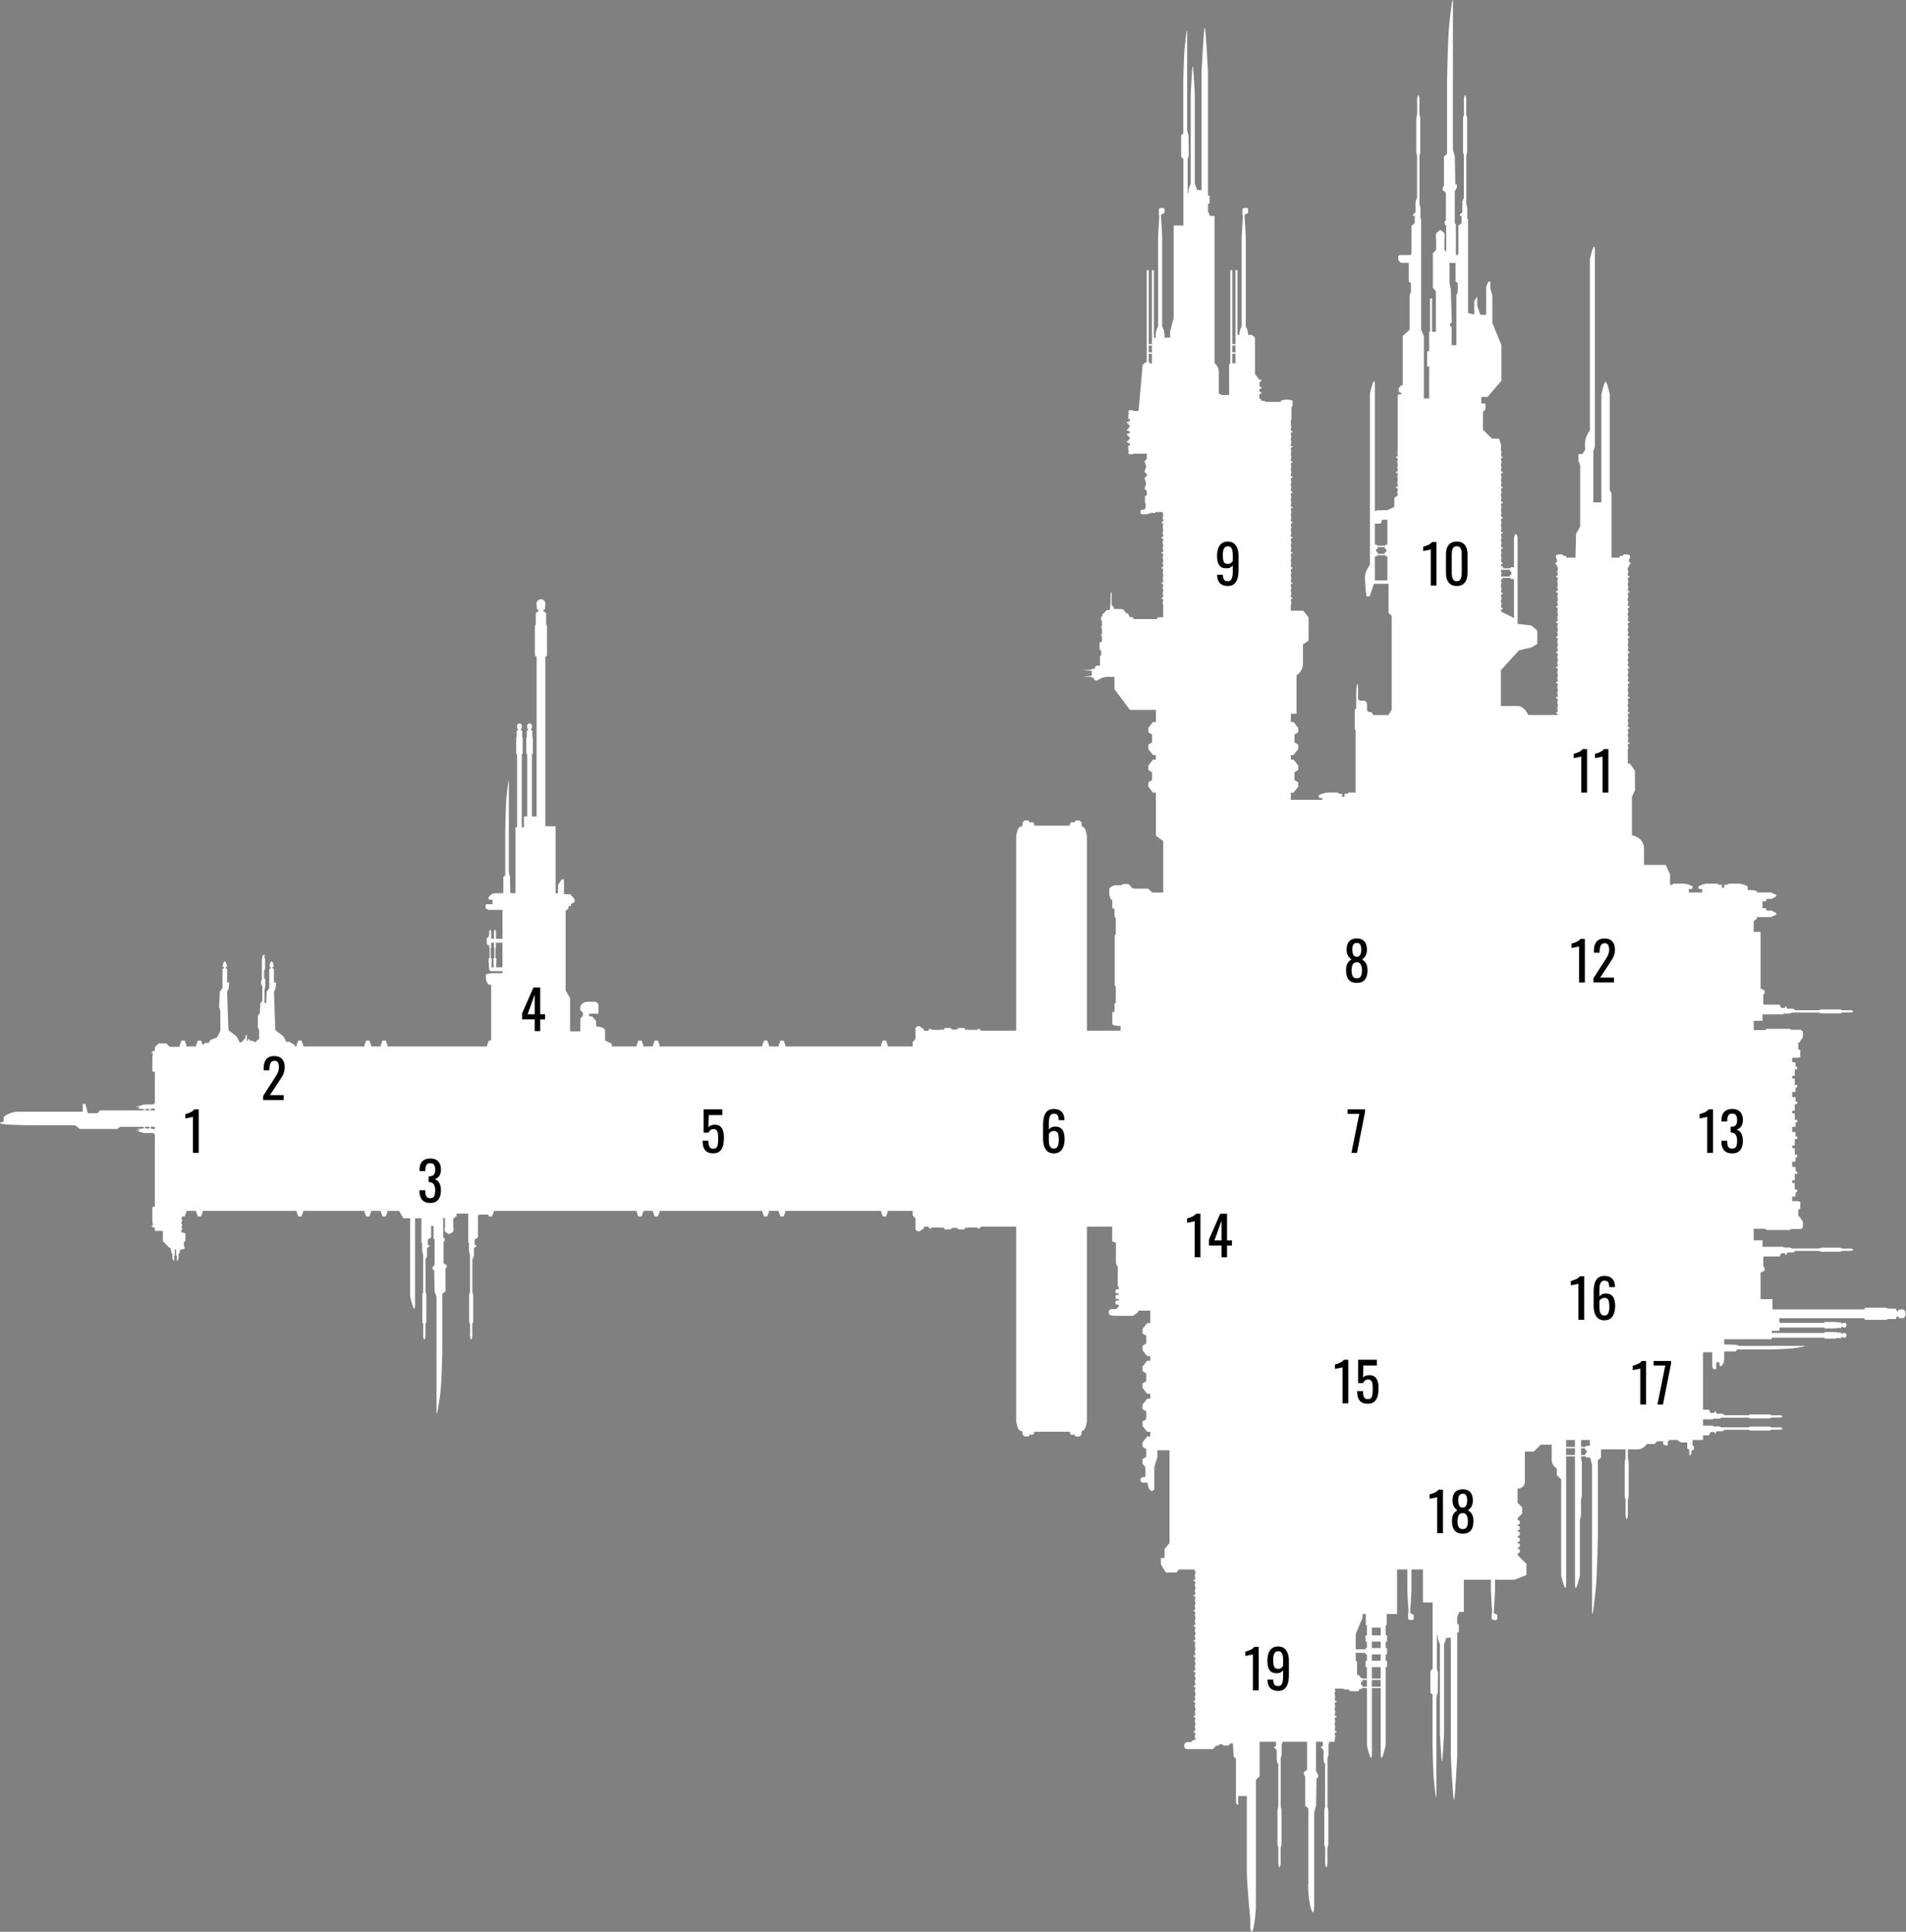 <?xml version="1.0" encoding="UTF-8" standalone="no"?><!DOCTYPE svg PUBLIC "-//W3C//DTD SVG 1.1//EN" "http://www.w3.org/Graphics/SVG/1.1/DTD/svg11.dtd"><svg width="3934px" height="3987px" version="1.1" xmlns="http://www.w3.org/2000/svg" xmlns:xlink="http://www.w3.org/1999/xlink" xml:space="preserve" xmlns:serif="http://www.serif.com/" style="fill-rule:evenodd;clip-rule:evenodd;stroke-linejoin:round;stroke-miterlimit:2;"><rect width="100%" height="100%" fill="#808080" stroke="none"/><g><path d="M2274.42,1293.01l-0,-10.965l-1.736,-1.904l0,-6.555l2.786,-2.786l0,-2.786l9.177,-9.013l5.9,-0l1.639,-15.077l-0,-12.946c-0,-9.013 2.294,-11.472 2.294,-6.064l0,23.599l4.261,4.916l-0,3.114c-0,-0 9.833,0.491 15.896,0.491c6.063,0 9.013,8.522 9.013,8.522l4.097,0l4.135,8.399l6.313,-0l1.79,3.775l48.041,0l1.789,-3.775l11.024,-0l0,-26.371l-0.794,-0.367l-0,-1.911l-0.478,-0.764l0,-1.481l1.147,-0.717l-0,-5.78l-3.344,-0.812l-0,-2.15l3.344,-0.812l-0,-5.78l-1.147,-0.716l0,-1.481l0.478,-0.764l-0,-1.911l0.794,-0.367l0,-5.426l-0.794,-0.367l-0,-1.911l-0.478,-0.764l0,-1.481l1.147,-0.716l-0,-5.78l-3.344,-0.813l-0,-2.149l3.344,-0.812l-0,-5.78l-1.147,-0.717l0,-1.481l0.478,-0.764l-0,-1.911l0.794,-0.367l0,-5.426l-0.794,-0.366l-0,-1.911l-0.478,-0.765l0,-1.48l1.147,-0.717l-0,-5.78l-3.344,-0.812l-0,-2.15l3.344,-0.812l-0,-5.78l-1.147,-0.717l0,-1.48l0.478,-0.765l-0,-1.911l0.794,-0.366l0,-5.426l-0.794,-0.367l-0,-1.911l-0.478,-0.764l0,-1.481l1.147,-0.717l-0,-5.78l-3.344,-0.812l-0,-2.149l3.344,-0.813l-0,-5.78l-1.147,-0.716l0,-1.481l0.478,-0.764l-0,-1.911l0.794,-0.367l0,-5.426l-0.794,-0.367l-0,-1.911l-0.478,-0.764l0,-1.481l1.147,-0.716l-0,-5.78l-3.344,-0.813l-0,-2.149l3.344,-0.812l-0,-5.78l-1.147,-0.717l0,-1.481l0.478,-0.764l-0,-1.911l0.794,-0.367l0,-5.426l-0.794,-0.366l-0,-1.911l-0.478,-0.765l0,-1.48l1.147,-0.717l-0,-5.78l-3.344,-0.812l-0,-2.15l3.344,-0.812l-0,-5.78l-1.147,-0.717l0,-1.48l0.478,-0.765l-0,-1.911l0.794,-0.366l0,-5.426l-0.794,-0.367l-0,-1.911l-0.478,-0.764l0,-0.265l-13.919,-0l-2.92,2.252l-3.441,0l-1.065,-1.065l-2.049,-0l0,1.393l-4.752,-0c-0,-0 -1.311,1.885 -4.917,1.885l-9.259,-0c-2.95,-0 -3.277,-1.967 -3.277,-4.425c-0,-2.458 0.409,-4.835 3.523,-4.835l5.326,0l0,-2.212l1.967,-2.212l-0,-8.276l-1.639,-1.147l-0,-14.503l3.9,-1.315l0,-10.135l-2.244,0l-0.578,-2.636l-1.756,0l-0,-3.427l1.423,0l0,-3.822l1.404,-1.582l0,-6.128l-1.404,-1.582l0,-3.822l-1.423,-0l-0,-3.427l1.756,-0l0.578,-2.636l2.244,-0l0,-5.733l-2.244,-0l-0.578,-2.636l-1.756,-0l-0,-3.427l1.423,-0l0,-3.823l1.404,-1.581l0,-6.129l-1.404,-1.582l0,-3.822l-1.423,0l-0,-3.427l1.756,0l0.578,-2.636l2.244,0l0,-11.927l-27.799,-0l-1.393,1.103l-7.293,0l-1.638,-2.867l-0,-2.868l1.311,-0.41l-0,-1.311l-1.557,-1.147l-0,-9.177l3.593,-0.093l0,-4.236l-1.845,-0l-1.249,-2.002l-3.346,-0l-0,-2.603l2.628,0l0,-2.903l3.032,-1.201l0,-4.655l-3.032,-1.201l0,-2.903l-2.628,0l-0,-2.602l3.346,-0l1.249,-2.002l1.845,-0l0,-2.453l-1.845,0l-1.249,-2.002l-3.346,0l-0,-2.602l2.628,-0l0,-2.903l3.032,-1.201l0,-4.655l-3.032,-1.201l0,-2.903l-2.628,0l-0,-2.602l3.346,-0l1.249,-2.002l1.845,-0l0,-4.237l-3.593,-0.092l-0,-9.178l1.557,-1.147l-0,-1.311l-1.311,-0.41l-0,-2.867l1.638,-2.868l7.293,-0l1.809,1.433l10.36,0l8.547,-96.578l3.297,-0l0.202,-3.278l4.693,-0l0,-190.662l4.236,0l0,152.691l6.465,0l-0,-152.691l4.235,0l0,139.1l3.874,-0c-0.084,-2.031 -0.137,-3.994 -0.137,-5.751c0,-9.316 4.817,-17.175 4.817,-17.175l-0,-184.223c-0,-0 1.308,-27.168 2.593,-44.653l-0.959,-1.793l0,-11.704c0,-0 1.873,-2.274 4.147,-2.274l5.751,0l1.739,1.739l-0,7.758l-1.672,2.407l-3.879,0l0,1.806l-1.84,1.272c1.304,17.444 2.653,45.442 2.653,45.442l-0,184.223c-0,-0 4.816,7.859 4.816,17.175c-0,1.757 -0.052,3.72 -0.137,5.751l11.729,-0l0,-13.153l7.301,-27.378l-0,-190.86l20.063,0l0,-136.719c-1.441,-1.333 -2.982,-3.221 -4.617,-5.622l-0,-44.139l4.347,-3.678l-0,-103.661c-0,0 1.003,-57.013 3.009,-75.07c2.007,-18.057 5.016,-45.811 5.016,-27.754l0,200.298l2.675,10.032l0.669,41.464c-0.654,3.101 -1.44,5.481 -2.349,7.181l0,70.422l1.459,-0c-0.005,-0.388 -0.007,-0.769 -0.007,-1.14c-0,-9.315 4.816,-17.175 4.816,-17.175l0,-184.223c0,-0 2.844,-59.067 4.267,-59.067c1.422,-0 4.266,59.067 4.266,59.067l0,184.223c0,-0 3.307,5.397 4.441,12.547l9.445,-0l0,-243c0,0 4.433,-92.059 6.65,-92.059c2.216,0 6.649,92.059 6.649,92.059l0,254.349l3.324,0.104l-0,16.05l-3.324,1.449l0,15.168c0,0 2.224,3.629 4.25,9.277l9.44,-0l-0,303.709c4.913,4.195 8.527,10.049 8.527,18.189l-0,45.438l3.525,-0l1.249,2.185l16.626,-0l0,-63.057l2.397,-2.4l-0,-192.156l4.236,0l-0,152.691l6.464,0l0,-152.691l4.236,0l-0,133.304l3.737,-0c0.015,-9.296 4.816,-17.13 4.816,-17.13l0,-184.223c0,-0 1.308,-27.168 2.594,-44.653l-0.959,-1.793l-0,-11.704c-0,-0 1.872,-2.274 4.146,-2.274l5.752,0l1.738,1.739l0,7.758l-1.671,2.407l-3.879,0l-0,1.806l-1.84,1.272c1.304,17.444 2.652,45.442 2.652,45.442l0,184.223c0,-0 4.801,7.834 4.816,17.13l6.477,-0c-0,-0 7.791,3.567 7.791,8.025l-0,73.12l8.391,11.188l4.314,-0l-0,4.271l-3.367,-0l-0.089,10.636l3.456,0l-0,4.272l-3.491,-0l-0.052,6.201l3.543,-0l-0,4.271l-3.579,-0l-0.088,10.637l3.667,-0l-0,3.699l7.292,0l1.728,2.185l31.615,0l-0,-2.84l9.563,-1.938l4.964,0l9.563,1.938l-0,11.389l-2.185,1.249l-0,27.115l-1.288,0l-0,11.85l0.591,0.272l-0,1.911l0.477,0.765l0,1.48l-1.068,0.668l-0,5.848l3.266,0.793l-0,2.15l-3.266,0.793l-0,5.848l1.068,0.668l0,1.48l-0.477,0.765l-0,1.911l-0.591,0.272l-0,5.614l0.591,0.273l-0,1.911l0.477,0.764l0,1.481l-1.068,0.668l-0,5.848l3.266,0.793l-0,2.15l-3.266,0.793l-0,5.847l1.068,0.668l0,1.481l-0.477,0.764l-0,1.911l-0.591,0.273l-0,5.614l0.591,0.273l-0,1.911l0.477,0.764l0,1.481l-1.068,0.668l-0,5.847l3.266,0.794l-0,2.149l-3.266,0.793l-0,5.848l1.068,0.668l0,1.481l-0.477,0.764l-0,1.911l-0.591,0.273l-0,5.614l0.591,0.272l-0,1.911l0.477,0.765l0,1.48l-1.068,0.668l-0,5.848l3.266,0.793l-0,2.15l-3.266,0.793l-0,5.848l1.068,0.668l0,1.48l-0.477,0.765l-0,1.911l-0.591,0.272l-0,5.614l0.591,0.273l-0,1.911l0.477,0.764l0,1.481l-1.068,0.668l-0,5.848l3.266,0.793l-0,2.149l-3.266,0.794l-0,5.847l1.068,0.668l0,1.481l-0.477,0.764l-0,1.911l-0.591,0.273l-0,5.614l0.591,0.273l-0,1.911l0.477,0.764l0,1.481l-1.068,0.668l-0,5.847l3.266,0.794l-0,2.149l-3.266,0.793l-0,5.848l1.068,0.668l0,1.481l-0.477,0.764l-0,1.911l-0.591,0.273l-0,5.614l0.591,0.272l-0,1.911l0.477,0.765l0,1.48l-1.068,0.668l-0,5.848l3.266,0.793l-0,2.15l-3.266,0.793l-0,5.848l1.068,0.668l0,1.48l-0.477,0.765l-0,1.911l-0.591,0.272l-0,5.614l0.591,0.273l-0,1.911l0.477,0.764l0,1.481l-1.068,0.668l-0,5.848l3.266,0.793l-0,2.149l-3.266,0.794l-0,5.847l1.068,0.668l0,1.481l-0.477,0.764l-0,1.911l-0.591,0.273l-0,5.614l0.591,0.273l-0,1.911l0.477,0.764l0,1.481l-1.068,0.668l-0,5.847l3.266,0.794l-0,2.149l-3.266,0.793l-0,5.848l1.068,0.668l0,1.481l-0.477,0.764l-0,1.911l-0.591,0.273l-0,5.614l0.591,0.272l-0,1.911l0.477,0.765l0,1.48l-1.068,0.668l-0,5.848l3.266,0.793l-0,2.15l-3.266,0.793l-0,5.848l1.068,0.668l0,1.48l-0.477,0.765l-0,1.911l-0.591,0.272l-0,5.614l0.591,0.273l-0,1.911l0.477,0.764l0,1.481l-1.068,0.668l-0,5.848l3.266,0.793l-0,2.149l-3.266,0.794l-0,5.847l1.068,0.668l0,1.481l-0.477,0.764l-0,1.911l-0.591,0.273l-0,5.614l0.591,0.273l-0,1.911l0.477,0.764l0,1.481l-1.068,0.668l-0,5.847l3.266,0.793l-0,2.15l-3.266,0.793l-0,5.848l1.068,0.668l0,1.481l-0.477,0.764l-0,1.911l-0.591,0.273l-0,13.164l25.872,-0l10.701,13.821l-0,47.706l-11.593,8.026l0,38.789c0,12.93 -7.072,20.59 -13.328,24.837l-0,79.478l-11.652,-0l-0,16.805l5.575,0l9.53,12.206l-0,9.195l-7.691,4.682l-0,16.05l7.691,4.682l-0,9.196l-9.53,12.205l-5.575,-0l-0,9.524l5.575,0l9.53,12.205l-0,9.196l-7.691,4.682l-0,16.05l7.691,4.682l-0,9.195l-9.53,12.206l-5.575,-0l-0,14.733l65.113,-0l-0,-3.728l-6.186,-0l-1.672,-3.177l-0,-2.174c-0,0 8.861,-5.852 19.896,-5.852l19.896,0l2.424,2.425l6.27,-0l0,6.27l4.92,-0l-0,-6.27l6.269,-0l2.425,-2.425l14.228,0l-0,-128.704l-1.815,-2.665l0,-39.167l3.032,-3.031l0,-33.513c0,-8.522 2.049,-16.88 2.049,-16.88c-0,0 1.802,-2.622 1.802,9.505l0,21.632l3.114,3.114l8.686,-0c5.735,-0 6.8,6.801 6.8,6.801l0,13.683l3.688,3.114l5.244,0l3.643,6.072l31.318,0l6.937,-10.57l-0,-193.946l-6.465,-6.464l-0,-59.967l-30.073,-0l-8.862,25.925l-6.687,0c-0,0 -3.121,-23.592 -3.121,-38.111c-0,-14.519 10.254,-26.769 10.254,-26.769l0,-353.663c0,0 10.255,-45.824 10.255,-15.199l-0,258.175l5.273,-2.171l20.063,0l14.713,-6.465l-0,-18.725l7.134,-5.351l-0,-3.533l-0.692,-0.319l0,-1.911l-0.478,-0.765l0,-1.48l1.147,-0.717l-0,-5.78l-3.344,-0.812l-0,-2.15l3.344,-0.812l-0,-5.78l-1.147,-0.717l0,-1.481l0.478,-0.764l0,-1.911l0.692,-0.319l-0,-5.521l-0.692,-0.319l0,-1.911l-0.478,-0.764l0,-1.481l1.147,-0.717l-0,-5.78l-3.344,-0.812l-0,-2.15l3.344,-0.812l-0,-5.78l-1.147,-0.716l0,-1.481l0.478,-0.765l0,-1.91l0.692,-0.319l-0,-5.522l-0.692,-0.319l0,-1.911l-0.478,-0.764l0,-1.481l1.147,-0.716l-0,-5.78l-3.344,-0.813l-0,-2.149l3.344,-0.812l-0,-5.78l-1.147,-0.717l0,-1.481l0.478,-0.764l0,-1.911l0.692,-0.319l-0,-114.701l2.229,-2.341l5.239,0l-0,-3.232l-3.01,-0l-2.452,-3.01l-0,-6.13c-0,-0 4.013,-6.242 6.576,-6.242l1.657,-0l-0,-101.529l14.239,-13.015l0,-71.8l2.759,-5.935l-0,-18.642l-4.515,-3.01l0,-38.684l-16.196,-0l-5.497,-5.497l0,-7.816l2.717,-2.717l22.32,0l2.341,-2.341l0,-58.142l6.688,-5.35l-0,-14.922l-3.469,0l-0,-2.717l5.057,-5.057l0,-18.308c0,-6.286 1.785,-8.942 3.208,-10.061l-0,-88.282l-1.673,-6.645l-0,-71.679l1.84,-6.646l-0,-22.311c-0,0 -0.933,-13.239 1.365,-16.081c0.079,-1.278 0.472,-2.25 0.945,-2.25c0.472,-0 0.866,0.972 0.944,2.25c2.299,2.842 1.366,16.081 1.366,16.081l-0,22.311l1.84,6.646l-0,71.679l-1.673,6.645l-0,99.676l2.037,7.695l0,22.321l1.505,1.505l-0,228.084l5.545,13.015l0,128.785l10.923,-0l0,-66.09l-4.254,-0l0,-31.321l4.254,-0l0,-40.087l1.784,-0l-0,-68.884l4.235,-0l0,68.884l7.84,-0l0,-84.034l-6.166,-6.645l0,-71.68l6.783,-6.645l-0,-22.311c-0,-0 -3.44,-13.239 5.032,-16.081c0.29,-1.278 1.74,-2.25 3.482,-2.25c1.742,-0 3.191,0.972 3.481,2.25c8.472,2.842 5.033,16.081 5.033,16.081l-0,22.311l3.719,3.644l-0,-53.637l-3.177,-3.177l0,-5.517l2.508,-2.508l-0,-57.18l-6.521,-4.682l0,-5.517l2.47,-3.424l-0,-60.706l6.503,-5.503l0,-155.085c0,0 1.501,-85.296 4.503,-112.311c3.001,-27.015 7.504,-68.538 7.504,-41.523l-0,299.664l4.002,15.009l0.918,56.927l3.192,0.515l0,6.353l-4.18,7.357l0,66.288l2.23,2.206l-0,63.408l2.699,0l2.341,-2.341l-0,-58.142l6.688,-5.35l-0,-14.922l-3.47,0l0,-2.717l5.058,-5.057l0,-18.308c0,-6.286 1.785,-8.942 3.207,-10.061l0,-88.282l-1.673,-6.645l0,-71.679l1.841,-6.646l-0,-22.311c-0,0 -0.933,-13.239 1.365,-16.081c0.079,-1.278 0.472,-2.25 0.945,-2.25c0.472,-0 0.865,0.972 0.944,2.25c2.299,2.842 1.365,16.081 1.365,16.081l0,22.311l1.841,6.646l-0,71.679l-1.673,6.645l-0,99.676l2.037,7.695l-0,22.321l1.505,1.505l-0,193.53l12.781,3.305l0,-28.089l6.242,-8.917l-0,18.726l6.425,18.764l12.078,-0.262l-0,-58.183l4.235,-9.809l4.459,0l-0,14.713l4.013,12.93l-0,57.515l18.725,45.477l0,73.565l-28.534,33.439l-12.93,-0l0,13.821l8.471,0l0,12.038l-5.127,5.128l0,36.559l18.614,18.615l14.602,-0l4.013,12.149l-0,13.213l0.814,0.376l0,1.911l0.478,0.764l-0,1.481l-1.147,0.717l0,5.78l3.344,0.812l0,2.149l-3.344,0.813l0,5.78l1.147,0.716l-0,1.481l-0.478,0.764l0,1.911l-0.814,0.376l-0,5.408l0.814,0.376l0,1.91l0.478,0.765l-0,1.481l-1.147,0.716l0,5.78l3.344,0.812l0,2.15l-3.344,0.812l0,5.78l1.147,0.717l-0,1.481l-0.478,0.764l0,1.911l-0.814,0.376l-0,5.407l0.814,0.376l0,1.911l0.478,0.764l-0,1.481l-1.147,0.717l0,5.78l3.344,0.812l0,2.15l-3.344,0.812l0,5.78l1.147,0.717l-0,1.48l-0.478,0.765l0,1.911l-0.814,0.375l-0,5.408l0.814,0.376l0,1.911l0.478,0.764l-0,1.481l-1.147,0.717l0,5.78l3.344,0.812l0,2.149l-3.344,0.813l0,5.78l1.147,0.716l-0,1.481l-0.478,0.764l0,1.911l-0.814,0.376l-0,5.408l0.814,0.376l0,1.91l0.478,0.765l-0,1.481l-1.147,0.716l0,5.78l3.344,0.812l0,2.15l-3.344,0.812l0,5.78l1.147,0.717l-0,1.481l-0.478,0.764l0,1.911l-0.814,0.376l-0,5.407l0.814,0.376l0,1.911l0.478,0.764l-0,1.481l-1.147,0.717l0,5.78l3.344,0.812l0,2.15l-3.344,0.812l0,5.78l1.147,0.717l-0,1.48l-0.478,0.765l0,1.911l-0.814,0.375l-0,5.408l0.814,0.376l0,1.911l0.478,0.764l-0,1.481l-1.147,0.717l0,5.78l3.344,0.812l0,2.149l-3.344,0.812l0,5.781l1.147,0.716l-0,1.481l-0.478,0.764l0,1.911l-0.814,0.376l-0,5.408l0.814,0.376l0,1.91l0.478,0.765l-0,1.481l-1.147,0.716l0,5.78l3.344,0.812l0,2.15l-3.344,0.812l0,4.717l2.715,0l2.4,4.127l14.034,0l1.248,-2.185l6.336,0l0,-61.893c3.06,-9.264 5.463,-8.508 7.357,-0l-0,178.753l28.63,3.419l12.038,10.254l-0,27.643l-11.592,7.134l-26.306,6.242l-37.296,41.018l0,73.789l34.621,-0c10.159,-0 17.956,9.71 22.039,18.595l60.735,0l0,-2.58l-3.343,-0.812l-0,-2.149l3.343,-0.812l0,-5.781l-1.146,-0.716l0,-1.481l0.478,-0.764l-0,-1.911l0.863,-0.398l-0,-5.363l-0.863,-0.399l-0,-1.91l-0.478,-0.765l0,-1.481l1.146,-0.716l0,-5.78l-3.343,-0.812l-0,-2.15l3.343,-0.812l0,-5.78l-1.146,-0.717l0,-1.481l0.478,-0.764l-0,-1.911l0.863,-0.398l-0,-5.363l-0.863,-0.398l-0,-1.911l-0.478,-0.764l0,-1.481l1.146,-0.717l0,-5.78l-3.343,-0.812l-0,-2.15l3.343,-0.812l0,-5.78l-1.146,-0.716l0,-1.481l0.478,-0.765l-0,-1.91l0.863,-0.399l-0,-5.363l-0.863,-0.398l-0,-1.911l-0.478,-0.764l0,-1.481l1.146,-0.716l0,-5.781l-3.343,-0.812l-0,-2.149l3.343,-0.812l0,-5.781l-1.146,-0.716l0,-1.481l0.478,-0.764l-0,-1.911l0.863,-0.398l-0,-5.363l-0.863,-0.399l-0,-1.91l-0.478,-0.765l0,-1.481l1.146,-0.716l0,-5.78l-3.343,-0.812l-0,-2.15l3.343,-0.812l0,-5.78l-1.146,-0.717l0,-1.481l0.478,-0.764l-0,-1.911l0.863,-0.398l-0,-5.363l-0.863,-0.398l-0,-1.911l-0.478,-0.764l0,-1.481l1.146,-0.717l0,-5.78l-3.343,-0.812l-0,-2.15l3.343,-0.812l0,-5.78l-1.146,-0.716l0,-1.481l0.478,-0.765l-0,-1.91l0.863,-0.399l-0,-5.363l-0.863,-0.398l-0,-1.911l-0.478,-0.764l0,-1.481l1.146,-0.716l0,-5.781l-3.343,-0.812l-0,-2.149l3.343,-0.812l0,-5.781l-1.146,-0.716l0,-1.481l0.478,-0.764l-0,-1.911l0.863,-0.398l-0,-5.363l-0.863,-0.399l-0,-1.91l-0.478,-0.765l0,-1.481l1.146,-0.716l0,-5.78l-3.343,-0.812l-0,-2.15l3.343,-0.812l0,-5.78l-1.146,-0.717l0,-1.481l0.478,-0.764l-0,-1.911l0.863,-0.398l-0,-5.363l-0.863,-0.398l-0,-1.911l-0.478,-0.764l0,-1.481l1.146,-0.717l0,-5.78l-3.343,-0.812l-0,-2.15l3.343,-0.812l0,-5.78l-1.146,-0.716l0,-1.481l0.478,-0.765l-0,-1.91l0.863,-0.399l-0,-5.363l-0.863,-0.398l-0,-1.911l-0.478,-0.764l0,-1.481l1.146,-0.716l0,-5.781l-3.343,-0.812l-0,-2.149l3.343,-0.812l0,-5.781l-1.146,-0.716l0,-1.481l0.478,-0.764l-0,-1.911l0.863,-0.398l-0,-6.211l-1.808,-1.46l0,-4.18l-2.675,0l0,-5.016l2.675,0l0,-6.52l-2.006,-1.839l0,-5.518c0,0 2.508,-2.173 6.019,-2.173l7.357,-0l1.337,2.842l6.019,0l0.683,3.718l18.821,-0l1.228,-49.127l8.471,-14.714l0,-127.513l-3.567,-7.58l0,-14.713l8.026,0l5.983,-8.855c-0.339,-4.654 -0.572,-9.298 -0.572,-13.265c0,-14.518 10.255,-26.768 10.255,-26.768l-0,-353.664c-0,0 10.255,-45.824 10.255,-15.199l-0,402.437l-3.183,9.31l0,105.652l16.647,0l-0,-222.651c-0,0 4.677,-21.656 7.601,-25.243c0.106,-0.849 0.528,-1.484 1.032,-1.484c0.504,-0 0.926,0.635 1.032,1.484c2.924,3.587 7.601,25.243 7.601,25.243l0,197.889l3.539,5.813l-0,132.948l16.713,-0l0.683,-3.718l6.019,0l1.338,-2.842l7.356,-0c3.511,-0 6.019,2.173 6.019,2.173l0,5.518l-2.006,1.839l0,6.52l2.675,0l0,5.016l-2.675,0l0,4.18l-2.497,2.017l0,5.673l0.821,0.379l-0,1.911l0.478,0.764l-0,1.481l-1.147,0.716l0,5.781l3.344,0.812l0,2.149l-3.344,0.812l0,5.781l1.147,0.716l-0,1.481l-0.478,0.764l-0,1.911l-0.821,0.379l0,5.402l0.821,0.379l-0,1.91l0.478,0.765l-0,1.481l-1.147,0.716l0,5.78l3.344,0.812l0,2.15l-3.344,0.812l0,5.78l1.147,0.717l-0,1.481l-0.478,0.764l-0,1.911l-0.821,0.378l0,5.403l0.821,0.378l-0,1.911l0.478,0.764l-0,1.481l-1.147,0.717l0,5.78l3.344,0.812l0,2.15l-3.344,0.812l0,5.78l1.147,0.716l-0,1.481l-0.478,0.765l-0,1.91l-0.821,0.379l0,5.402l0.821,0.379l-0,1.911l0.478,0.764l-0,1.481l-1.147,0.716l0,5.781l3.344,0.812l0,2.149l-3.344,0.812l0,5.781l1.147,0.716l-0,1.481l-0.478,0.764l-0,1.911l-0.821,0.379l0,5.402l0.821,0.379l-0,1.91l0.478,0.765l-0,1.481l-1.147,0.716l0,5.78l3.344,0.812l0,2.15l-3.344,0.812l0,5.78l1.147,0.717l-0,1.481l-0.478,0.764l-0,1.911l-0.821,0.378l0,5.403l0.821,0.378l-0,1.911l0.478,0.764l-0,1.481l-1.147,0.717l0,5.78l3.344,0.812l0,2.15l-3.344,0.812l0,5.78l1.147,0.716l-0,1.481l-0.478,0.765l-0,1.91l-0.821,0.379l0,5.402l0.821,0.379l-0,1.911l0.478,0.764l-0,1.481l-1.147,0.716l0,5.781l3.344,0.812l0,2.149l-3.344,0.812l0,5.781l1.147,0.716l-0,1.481l-0.478,0.764l-0,1.911l-0.821,0.379l0,5.402l0.821,0.379l-0,1.91l0.478,0.765l-0,1.481l-1.147,0.716l0,5.78l3.344,0.812l0,2.15l-3.344,0.812l0,5.78l1.147,0.717l-0,1.481l-0.478,0.764l-0,1.911l-0.821,0.378l0,5.403l0.821,0.378l-0,1.911l0.478,0.764l-0,1.481l-1.147,0.717l0,5.78l3.344,0.812l0,2.15l-3.344,0.812l0,5.78l1.147,0.716l-0,1.481l-0.478,0.765l-0,1.91l-0.821,0.379l0,5.402l0.821,0.379l-0,1.911l0.478,0.764l-0,1.481l-1.147,0.716l0,5.781l3.344,0.812l0,2.149l-3.344,0.812l0,5.781l1.147,0.716l-0,1.481l-0.478,0.764l-0,1.911l-0.821,0.379l0,5.402l0.821,0.379l-0,1.91l0.478,0.765l-0,1.481l-1.147,0.716l0,5.78l3.344,0.812l0,2.15l-3.344,0.812l0,5.78l1.147,0.717l-0,1.481l-0.478,0.764l-0,1.911l-0.821,0.378l0,5.402l0.821,0.379l-0,1.911l0.478,0.764l-0,1.481l-1.147,0.717l0,5.78l3.344,0.812l0,2.15l-3.344,0.812l0,5.78l1.147,0.716l-0,1.481l-0.478,0.765l-0,1.91l-0.821,0.379l0,29.311l4.545,-0l10.255,15.159l-0,40.126l-6.242,13.376l-0,79.361c-0,0 24.968,3.567 24.968,27.643l-0,33.439l44.808,0l8.917,19.617l-0,21.5l4.404,-0l2.424,-2.424l19.896,-0c11.035,-0 19.896,5.851 19.896,5.851l0,2.174l-1.672,3.177l-6.186,-0l0,7.067l27.53,-0l0,-7.067l-6.186,-0l-1.672,-3.177l0,-2.174c0,0 8.862,-5.851 19.896,-5.851l19.896,-0l2.425,2.424l6.27,-0l-0,6.27l4.919,-0l0,-6.27l6.27,-0l2.424,-2.424l19.896,-0c11.035,-0 19.896,5.851 19.896,5.851l0,7.561l10.401,0l8.359,1.732l0,3.009l28.758,0l11.202,4.849l-0,3.344l-9.363,5.183l-10.366,-0l-1.672,5.015l-7.022,0l-0,14.045l7.022,-0l1.672,5.016l10.366,-0l9.363,5.183l-0,3.344l-11.202,4.848l-28.758,0l0,3.01l-6.438,5.666l-0,22.018l14.19,-0l-0,117.21l3.763,0.853l0.999,1.576l1.467,0c0,0 1.832,0.247 2.012,2.063l0.014,-0l-0,4.903l-0.014,0c-0.18,1.816 -2.012,2.063 -2.012,2.063l-0.705,-0l0,19.054l1.314,2.341l32.648,-0l3.004,6.688l8.379,-0l-0,-3.47l1.525,0l2.84,5.058l10.28,-0c3.53,-0 5.021,1.785 5.649,3.207l49.571,0l3.732,-1.673l40.248,0l3.732,1.84l12.527,0c0,0 7.434,-0.933 9.03,1.366c0.717,0.079 1.263,0.472 1.263,0.944c0,0.473 -0.546,0.866 -1.263,0.945c-1.596,2.298 -9.03,1.365 -9.03,1.365l-12.527,0l-3.732,1.84l-40.248,0l-3.732,-1.672l-55.968,-0l-4.322,2.037l-12.533,-0l-0.845,1.504l-43.101,0l0,13.354l-18.155,0l-0,19.195l23.431,0l3.608,-2.622l47.617,0l2.705,1.967l20.021,-0l4.149,3.605l-0,9.013c-0,5.9 -5.05,9.014 -5.05,9.014l-0,2.622l-4.51,2.786l0,13.274l4.149,1.475l-0,14.421l-4.69,1.475l-12.008,-0l-0,9.188l6.998,0.585l-0,8.241l3.359,1.373l0,4.495l-5.039,-0l0,13.36l-5.318,0.103l-0,5.413l5.318,0.103l0,13.36l5.039,-0l0,4.495l-3.359,1.373l-0,8.241l-6.998,0.585l-0,10.226l6.998,0.585l-0,8.241l3.359,1.373l0,4.495l-5.039,0l0,13.361l-5.318,0.103l-0,5.412l5.318,0.103l0,13.36l5.039,0l0,4.495l-3.359,1.374l-0,8.241l-6.998,0.585l-0,10.225l6.998,0.586l-0,8.24l3.359,1.374l0,4.495l-5.039,-0l0,13.36l-5.318,0.103l-0,5.413l5.318,0.103l0,13.36l5.039,-0l0,4.495l-3.359,1.373l-0,8.241l-6.998,0.585l-0,10.226l6.998,0.585l-0,8.241l3.359,1.373l0,4.495l-5.039,0l0,13.36l-5.318,0.104l-0,5.412l5.318,0.103l0,13.36l5.039,0l0,4.495l-3.359,1.374l-0,8.241l-6.998,0.585l-0,9.187l12.008,0l4.69,1.475l-0,14.422l-4.149,1.474l0,13.275l4.51,2.786l-0,2.622c-0,-0 5.05,3.113 5.05,9.013l-0,9.013l-4.149,3.605l-20.021,0l-2.705,1.967l-47.617,-0l-3.608,-2.622l-23.431,-0l-0,23.922l18.155,-0l0,13.353l43.101,0l0.845,1.505l12.533,-0l4.322,2.037l55.968,0l3.732,-1.673l40.248,0l3.732,1.84l12.527,0c0,0 7.434,-0.933 9.03,1.366c0.717,0.078 1.263,0.472 1.263,0.944c0,0.473 -0.546,0.866 -1.263,0.945c-1.596,2.298 -9.03,1.365 -9.03,1.365l-12.527,0l-3.732,1.84l-40.248,0l-3.732,-1.672l-49.571,-0c-0.628,1.422 -2.119,3.207 -5.649,3.207l-10.28,-0l-2.84,5.057l-1.525,0l-0,-3.469l-8.379,0l-3.004,6.688l-32.648,-0l-1.314,2.341l0,19.054l0.705,0c0,0 1.832,0.247 2.012,2.062l0.014,0l-0,4.904l-0.014,0c-0.18,1.815 -2.012,2.062 -2.012,2.062l-1.467,0l-0.999,1.576l-3.763,0.854l-0,55.244l24.499,0l0,21.199l188.963,-0l2.365,-3.5l43.376,-0l3.652,1.8l16.155,0l1.771,4.093l0.996,1.474l1.892,-0l1.095,-3.111l8.521,-1.146c-0,0 6.037,1.449 6.139,9.292l0.002,0c-0,0.034 -0,0.068 -0.001,0.102c0.001,0.034 0.001,0.067 0.001,0.101l-0.002,0c-0.102,7.844 -6.139,9.293 -6.139,9.293l-8.521,-1.146l-1.095,-3.111l-1.892,0l-0.996,1.474l-1.771,4.092l-16.155,0l-3.652,1.801l-43.376,0l-2.365,-3.5l-174.504,0l0,9.669l92.142,-0l1.27,-1.879l23.279,0l1.96,0.967l8.67,-0l0.95,2.196l0.535,0.791l1.016,0l0.587,-1.669l4.573,-0.615c-0,-0 3.24,0.777 3.295,4.987l0.001,-0l-0,0.054l-0,0.055l-0.001,-0c-0.055,4.209 -3.295,4.987 -3.295,4.987l-4.573,-0.615l-0.587,-1.67l-1.016,0l-0.535,0.791l-0.95,2.197l-8.67,-0l-1.96,0.966l-23.279,0l-1.27,-1.878l-92.142,-0l0,6.68l-15.976,0l-0,4.552l108.118,-0l1.27,-1.879l23.279,0l1.96,0.967l8.67,-0l0.95,2.196l0.535,0.791l1.016,0l0.587,-1.669l4.573,-0.615c-0,-0 3.24,0.777 3.295,4.987l0.001,-0l-0,0.054l-0,0.055l-0.001,-0c-0.055,4.209 -3.295,4.987 -3.295,4.987l-4.573,-0.615l-0.587,-1.67l-1.016,0l-0.535,0.791l-0.95,2.197l-8.67,-0l-1.96,0.966l-23.279,0l-1.27,-1.878l-108.118,-0l-0,3.297l-98.07,0l-0,10.732l24.043,0.539l6.639,2.458l132.563,0c11.95,0 -6.418,2.766 -18.369,4.61c-11.95,1.844 -49.683,2.765 -49.683,2.765l-68.605,0l-2.434,3.995l-24.154,0l-0,15.289c-0,12.6 -7.525,15.673 -7.525,15.673l-2.213,-1.844l0,-6.761l-6.639,0l-0,14.137l-6.197,-0l-2.213,-5.839l0,-28.887l-19.009,-0l0,118.489l12.518,-0l3.004,6.687l8.379,0l0,-3.469l1.526,-0l2.84,5.058l10.28,-0c3.529,-0 5.021,1.785 5.649,3.207l49.57,-0l3.732,-1.673l40.249,0l3.731,1.84l12.528,0c-0,0 7.433,-0.933 9.029,1.366c0.718,0.078 1.264,0.472 1.264,0.944c-0,0.473 -0.546,0.866 -1.264,0.945c-1.596,2.298 -9.029,1.365 -9.029,1.365l-12.528,0l-3.731,1.84l-40.249,0l-3.732,-1.673l-55.968,0l-4.321,2.037l-12.533,0l-0.845,1.505l-20.099,0l0,12.906l20.099,0l0.845,1.505l12.533,0l4.321,2.037l55.968,0l3.732,-1.673l40.249,0l3.731,1.841l12.528,-0c-0,-0 7.433,-0.934 9.029,1.365c0.718,0.079 1.264,0.472 1.264,0.944c-0,0.473 -0.546,0.866 -1.264,0.945c-1.596,2.298 -9.029,1.365 -9.029,1.365l-12.528,0l-3.731,1.841l-40.249,-0l-3.732,-1.673l-49.57,-0c-0.628,1.422 -2.12,3.207 -5.649,3.207l-10.28,-0l-2.84,5.058l-1.526,-0l0,-3.47l-8.379,0l-3.004,6.688l-12.518,0l0,9.691l-21.443,0l-0,11.704l0.705,0c-0,0 1.831,0.247 2.011,2.063l0.014,-0l0,4.903l-0.014,0c-0.18,1.816 -2.011,2.063 -2.011,2.063l-1.468,-0l-0.998,1.575l-0.781,0.177l0,6.195l-2.676,2.676l-1.694,0l0,-11.307l-4.261,-2.732l0,-12.236l-9.395,0c-5.185,0 -8.585,-2.881 -10.424,-5.081l-17.326,0l-2.925,4.753l0,6.337l-4.807,0l-4.807,-2.185l0,-6.337l-12.018,0l-5.681,5.681l-15.951,0c0,0 -6.336,11.144 -19.446,11.144l-19.604,0l0,18.784l1.673,6.646l0,71.679l-1.84,6.646l0,22.31c0,0 0.933,13.239 -1.365,16.082c-0.079,1.277 -0.472,2.25 -0.945,2.25c-0.472,-0 -0.866,-0.973 -0.944,-2.25c-2.299,-2.843 -1.366,-16.082 -1.366,-16.082l0,-22.31l-1.84,-6.646l0,-71.679l1.673,-6.646l-0,-18.784l-50.513,0l0,16.909l-6.503,5.503l-0,155.085c-0,0 -1.501,85.297 -4.503,112.312c-3.001,27.015 -7.504,68.537 -7.504,41.523l0,-299.665l-4.002,-15.008l-0.001,-0.05l-8.224,0l-1.248,-2.185l-9.21,0l-0,4.36l1.672,6.646l0,71.679l-1.84,6.646l0,22.31c0,0 0.933,13.239 -1.365,16.082c-0.073,1.189 -0.419,2.114 -0.848,2.236l0,115.787c0,0 -10.254,45.824 -10.254,15.199l-0,-260.945l-18.169,0l0,260.945c0,30.625 -10.254,-15.199 -10.254,-15.199l-0,-198.281l-9.023,-8.547l0,-13.766c0,-0 -10.488,-5.9 -10.488,-17.48l-0,-31.851l-22.679,0l-14.212,14.212l-18.558,-0l-0,61.36c-0,16.051 -15.048,15.048 -15.048,15.048l0,29.259l9.53,9.53l0,12.874l-9.112,9.112l0,4.866l2.175,-0l2.007,1.672l-0,5.071l-2.007,1.672l-2.175,0l0,3.261l2.175,-0l2.007,1.672l-0,5.071l-2.007,1.672l-2.175,0l0,3.26l2.175,0l2.007,1.672l-0,5.072l-2.007,1.672l-2.175,-0l0,3.8l2.175,0l2.007,1.672l-0,5.072l-2.007,1.672l-2.175,-0l0,3.26l2.175,-0l2.007,1.672l-0,5.071l-2.007,1.672l-2.175,0l0,3.261l2.175,-0l2.007,1.671l-0,5.072l-2.007,1.672l-2.175,0l0,4.626l17.848,17.848l0,22.947l-24.285,9.697l-40.477,0l-0,22.611c-0,-0 -1.348,27.998 -2.652,45.442l1.839,1.272l0,1.805l3.879,0l1.672,2.408l0,7.758l-1.739,1.738l-5.751,0c-2.274,0 -4.146,-2.273 -4.146,-2.273l-0,-11.704l0.959,-1.793c-1.286,-17.486 -2.594,-44.653 -2.594,-44.653l-0,-22.611l-55.813,0l-0,66.47l-9.44,-0c-2.027,5.648 -4.25,9.276 -4.25,9.276l0,15.169l3.323,1.448l0,16.051l-3.323,0.104l0,254.349c0,-0 -4.433,92.058 -6.65,92.058c-2.216,0 -6.649,-92.058 -6.649,-92.058l-0,-243l-9.446,-0c-1.133,7.15 -4.44,12.547 -4.44,12.547l-0,184.223c-0,-0 -2.844,59.067 -4.267,59.067c-1.422,-0 -4.266,-59.067 -4.266,-59.067l-0,-184.223c-0,-0 -4.816,-7.86 -4.816,-17.175c-0,-0.372 0.002,-0.752 0.007,-1.14l-1.459,-0l-0,70.422c0.909,1.7 1.695,4.079 2.349,7.18l-0.669,41.464l-2.675,10.032l0,200.299c0,18.057 -3.009,-9.697 -5.016,-27.754c-2.006,-18.057 -3.009,-75.071 -3.009,-75.071l-0,-103.66l-4.347,-3.678l-0,-44.14c1.635,-2.4 3.176,-4.288 4.617,-5.621l-0,-136.72l-20.063,0l-0,-68.055l-23.71,0l0,43.814c0,-0 -1.348,27.998 -2.652,45.442l1.84,1.272l-0,1.805l3.879,0l1.672,2.408l-0,7.758l-1.739,1.738l-5.752,0c-2.273,0 -4.146,-2.273 -4.146,-2.273l0,-11.704l0.959,-1.793c-1.285,-17.486 -2.594,-44.653 -2.594,-44.653l0,-43.814l-21.099,0l-0,91.927l-21.405,-0l0,22.05l-2.169,1.816l0,20.226l2.82,-0l-0,12.946l-2.82,0l0,13.274l2.82,0l-0,12.947l-2.82,-0l0,13.274l2.82,-0l-0,12.946l-2.82,0l0,161.783c0,-0 -10.254,45.824 -10.254,15.199l-0,-133.55l-18.169,0l0,133.55c0,30.625 -10.254,-15.199 -10.254,-15.199l-0,-118.351l-9.887,0l-1.249,2.185l-4.611,0l-1.425,4.442l-13.274,0c-7.047,0 -7.047,-3.769 -7.047,-3.769l-8.849,0l-2.116,-1.685l-17.823,0l-0,2.946l1.146,0.716l0,1.481l-0.478,0.764l0,1.911l-0.876,0.405l0,5.35l0.876,0.405l0,1.91l0.478,0.765l0,1.481l-1.146,0.716l-0,5.78l3.344,0.812l-0,2.15l-3.344,0.812l-0,5.78l1.146,0.717l0,1.481l-0.478,0.764l0,1.911l-0.876,0.404l0,5.351l0.876,0.404l0,1.911l0.478,0.764l0,1.481l-1.146,0.717l-0,5.78l3.344,0.812l-0,2.15l-3.344,0.812l-0,5.78l1.146,0.717l0,1.48l-0.478,0.765l0,1.91l-0.876,0.405l0,5.35l0.876,0.405l0,1.911l0.478,0.764l0,1.481l-1.146,0.717l-0,5.78l3.344,0.812l-0,2.149l-3.344,0.812l-0,5.781l1.146,0.716l0,1.481l-0.478,0.764l0,1.911l-0.876,0.405l0,7.667l-11.288,0l-0,2.837l-1.505,1.504l-0,22.321l-2.037,7.696l-0,99.675l1.673,6.645l-0,71.68l-1.841,6.645l0,22.311c0,0 0.934,13.239 -1.365,16.081c-0.079,1.278 -0.472,2.25 -0.945,2.25c-0.472,0 -0.865,-0.972 -0.944,-2.25c-2.299,-2.842 -1.365,-16.081 -1.365,-16.081l-0,-22.311l-1.841,-6.645l0,-71.68l1.673,-6.645l0,-88.282c-1.422,-1.119 -3.207,-3.774 -3.207,-10.061l-0,-18.307l-5.058,-5.058l0,-2.717l3.47,0l-0,-9.608l-13.958,0l0,60.756l4.18,7.356l0,6.353l-3.192,0.515l-0.918,56.928l-4.002,15.008l-0,191.768c-0,27.015 -7.869,9.417 -10.871,-17.598c-3.001,-27.015 -1.136,-28.34 -1.136,-28.34l0,-155.085l-6.504,-5.503l0,-60.706l-2.469,-3.424l0,-5.517l6.521,-4.681l-0,-57.181l-0.649,-0.649l-50.373,0l-0,2.837l-1.505,1.504l-0,22.321l-2.037,7.696l-0,99.675l1.673,6.645l-0,71.68l-1.84,6.645l-0,22.311c-0,0 0.933,13.239 -1.366,16.081c-0.078,1.278 -0.472,2.25 -0.944,2.25c-0.473,0 -0.866,-0.972 -0.945,-2.25c-2.298,-2.842 -1.365,-16.081 -1.365,-16.081l-0,-22.311l-1.84,-6.645l-0,-71.68l1.672,-6.645l0,-88.282c-1.422,-1.119 -3.207,-3.774 -3.207,-10.061l0,-18.307l-5.057,-5.058l-0,-2.717l3.469,0l-0,-9.608l-33.707,0l0,71.2l-7.691,7.691l0,266.173c-3.901,46.269 -7.802,53.979 -11.703,40.795l-0,-21.568c-0,0 -7.022,-66.877 -7.022,-98.979l-0,-153.523l-17.723,0.373l-0,19.06l-4.682,-4.681l0,-91.65l-4.692,-3.844l-1.639,-27.818l-4.547,0l-4.63,4.63l-10.242,-0l-2.54,-2.54l-7.047,-0l0,2.663l-5.367,-0l-7.252,7.251l-50.392,0c-9.095,0 -8.44,-4.015 -8.44,-8.439c0,-4.425 5.408,-6.064 5.408,-6.064l7.866,0l6.064,-4.589l3.647,0l-0,-3.756l-0.99,-0.457l0,-1.911l-0.477,-0.764l-0,-1.481l1.146,-0.716l0,-5.781l-3.344,-0.812l0,-2.149l3.344,-0.812l0,-5.78l-1.146,-0.717l-0,-1.481l0.477,-0.764l0,-1.911l0.99,-0.457l-0,-5.246l-0.99,-0.457l0,-1.91l-0.477,-0.765l-0,-1.48l1.146,-0.717l0,-5.78l-3.344,-0.812l0,-2.15l3.344,-0.812l0,-5.78l-1.146,-0.717l-0,-1.481l0.477,-0.764l0,-1.911l0.99,-0.456l-0,-5.246l-0.99,-0.457l0,-1.911l-0.477,-0.764l-0,-1.481l1.146,-0.717l0,-5.78l-3.344,-0.812l0,-2.15l3.344,-0.812l0,-5.78l-1.146,-0.716l-0,-1.481l0.477,-0.765l0,-1.91l0.99,-0.457l-0,-5.246l-0.99,-0.457l0,-1.911l-0.477,-0.764l-0,-1.481l1.146,-0.716l0,-5.781l-3.344,-0.812l0,-2.149l3.344,-0.812l0,-5.78l-1.146,-0.717l-0,-1.481l0.477,-0.764l0,-1.911l0.99,-0.457l-0,-5.246l-0.99,-0.456l0,-1.911l-0.477,-0.765l-0,-1.48l1.146,-0.717l0,-5.78l-3.344,-0.812l0,-2.15l3.344,-0.812l0,-5.78l-1.146,-0.717l-0,-1.481l0.477,-0.764l0,-1.911l0.99,-0.456l-0,-5.246l-0.99,-0.457l0,-1.911l-0.477,-0.764l-0,-1.481l1.146,-0.717l0,-5.78l-3.344,-0.812l0,-2.15l3.344,-0.812l0,-5.78l-1.146,-0.716l-0,-1.481l0.477,-0.765l0,-1.91l0.99,-0.457l-0,-5.246l-0.99,-0.457l0,-1.911l-0.477,-0.764l-0,-1.481l1.146,-0.716l0,-5.78l-3.344,-0.813l0,-2.149l3.344,-0.812l0,-5.78l-1.146,-0.717l-0,-1.481l0.477,-0.764l0,-1.911l0.99,-0.457l-0,-5.246l-0.99,-0.456l0,-1.911l-0.477,-0.765l-0,-1.48l1.146,-0.717l0,-5.78l-3.344,-0.812l0,-2.15l3.344,-0.812l0,-5.78l-1.146,-0.717l-0,-1.481l0.477,-0.764l0,-1.911l0.99,-0.456l-0,-5.246l-0.99,-0.457l0,-1.911l-0.477,-0.764l-0,-1.481l1.146,-0.717l0,-5.78l-3.344,-0.812l0,-2.15l3.344,-0.812l0,-5.78l-1.146,-0.716l-0,-1.481l0.477,-0.765l0,-1.91l0.99,-0.457l-0,-5.246l-0.99,-0.457l0,-1.911l-0.477,-0.764l-0,-1.481l1.146,-0.716l0,-5.78l-3.344,-0.813l0,-2.149l3.344,-0.812l0,-5.78l-1.146,-0.717l-0,-1.481l0.477,-0.764l0,-1.911l0.99,-0.457l-0,-5.246l-0.99,-0.456l0,-1.911l-0.477,-0.765l-0,-1.48l1.146,-0.717l0,-5.78l-3.344,-0.812l0,-2.15l3.344,-0.812l0,-5.78l-1.146,-0.717l-0,-1.481l0.477,-0.764l0,-1.911l0.99,-0.456l-0,-5.246l-0.99,-0.457l0,-1.911l-0.477,-0.764l-0,-1.245l-32.825,0l-4.753,6.14l-21.959,-0l-10.161,-16.716l0,-13.11l7.539,0l-0,-18.354l10.267,-12.802l-0,-191.182l-25.008,0l-0,13.264l-6.354,21.568l0,46.181l-5.183,3.309c0,-0 -8.526,-3.678 -8.526,-16.218l-0,-1.337l-11.704,-0l-3.177,-3.177l0,-4.682l3.511,-3.511l5.351,0l1.337,-1.337l0,-19.027l-5.966,-7.641l-0,-9.195l7.691,-4.682l-0,-16.051l-7.691,-4.681l-0,-9.196l9.53,-12.205l6.477,0l0,-9.524l-6.477,-0l-9.53,-12.206l-0,-9.195l7.691,-4.682l-0,-16.05l-7.691,-4.682l-0,-9.195l9.53,-12.206l6.477,0l0,-10.255l-6.477,0l-9.53,-12.205l-0,-9.196l7.691,-4.681l-0,-16.051l-7.691,-4.681l-0,-9.196l9.53,-12.205l6.477,-0l0,-9.525l-6.477,0l-9.53,-12.205l-0,-9.196l7.691,-4.681l-0,-16.051l-7.691,-4.681l-0,-9.196l9.53,-12.205l6.477,0l0,-25.704l-24.167,0l-1.526,3.73l-9.697,7.022l-31.879,0c-15.827,0 -18.488,-0.78 -18.488,-7.342c-0,-6.563 6.45,-6.451 6.45,-6.451l8.5,-0l5.768,-5.768l-0,-3.456l-4.682,0l-2.006,-1.672l-0,-5.071l2.006,-1.672l4.682,-0l-0,-3.261l-4.682,0l-2.006,-1.671l-0,-5.072l2.006,-1.672l4.682,0l-0,-3.26l-4.682,-0l-2.006,-1.672l-0,-5.072l2.006,-1.672l4.682,0l-0,-4.18l-2.174,-2.173l0,-41.241c0,-0 -3.678,-0.892 -3.678,-9.698l-0,-38.83l-7.717,-2.716l-0,-30.415l-52.208,-0l-0,401.43c-0,-0 -1.848,16.544 -7.58,19.171c-1.019,0.467 -2.03,0.886 -3.144,1.258l-0.636,7.473l-3.678,3.678l-9.028,0l-1.115,-3.678l-8.471,-0l-1.863,-6.055l-72.961,-0l-1.863,6.055l-8.471,-0l-1.115,3.678l-9.028,0l-3.678,-3.678l-0.585,-6.871c-2.014,-0.502 -3.607,-1.12 -5.221,-1.86c-5.732,-2.627 -7.58,-19.171 -7.58,-19.171l0,-401.43l-72.978,-0l-2.387,3.758l-3.343,-0l-1.672,-1.895l-19.506,-0l-0.725,1.17l-1.003,0l-0,-1.003l-4.347,0l-0,2.787l-1.895,0.891l-8.75,0c-4.235,0 -6.075,-3.344 -6.075,-3.344l-9.195,0c-0,0 -1.839,3.344 -6.075,3.344l-8.75,0l-1.895,-0.891l0,-2.787l-4.347,0l0,1.003l-1.003,0l-0.724,-1.17l-19.506,-0l-1.672,1.895l-3.344,-0l-2.387,-3.758l-8.651,-0l-1.407,5.534l-3.072,-0l-3.95,3.95l-5.392,-0l-3.887,-3.888l-0,-22.822l-5.769,-5.768l0,-9.497l-51.309,-0l-0.853,5.226l-1.576,1.386l0,2.038c0,0 -0.247,2.544 -2.062,2.793l-0,0.02l-4.904,-0l0,-0.02c-1.815,-0.249 -2.062,-2.793 -2.062,-2.793l-0,-2.038l-1.576,-1.386l-0.853,-5.226l-197.433,-0l-0.853,5.226l-1.576,1.386l-0,2.038c-0,0 -0.247,2.544 -2.063,2.793l0,0.02l-4.903,-0l-0,-0.02c-1.816,-0.249 -2.063,-2.793 -2.063,-2.793l0,-2.038l-1.575,-1.386l-0.854,-5.226l-19.886,-0l-0.854,5.226l-1.575,1.386l-0,2.038c-0,0 -0.247,2.544 -2.063,2.793l0,0.02l-4.903,-0l-0,-0.02c-1.816,-0.249 -2.063,-2.793 -2.063,-2.793l0,-2.038l-1.576,-1.386l-0.853,-5.226l-211.826,-0l-0.853,5.226l-1.576,1.386l0,2.038c0,0 -0.247,2.544 -2.062,2.793l-0,0.02l-4.904,-0l0,-0.02c-1.815,-0.249 -2.062,-2.793 -2.062,-2.793l-0,-2.038l-1.576,-1.386l-0.853,-5.226l-19.887,-0l-0.853,5.226l-1.576,1.386l-0,2.038c-0,0 -0.247,2.544 -2.062,2.793l-0,0.02l-4.904,-0l-0,-0.02c-1.815,-0.249 -2.062,-2.793 -2.062,-2.793l-0,-2.038l-1.576,-1.386l-0.854,-5.226l-294.629,-0l-0.854,5.226l-1.575,1.386l-0,2.038c-0,0 -0.247,2.544 -2.063,2.793l0,0.02l-4.903,-0l-0,-0.02c-1.816,-0.249 -2.063,-2.793 -2.063,-2.793l0,-0.979l-19.054,0l-2.341,1.825l0,45.334l-6.688,4.172l0,11.635l3.47,-0l-0,2.118l-5.058,3.944l-0,14.275c-0,4.901 -1.785,6.972 -3.207,7.844l-0,68.835l1.672,5.182l0,55.889l-1.84,5.182l0,17.396c0,-0 0.933,10.322 -1.365,12.539c-0.079,0.996 -0.472,1.754 -0.945,1.754c-0.472,0 -0.866,-0.758 -0.944,-1.754c-2.299,-2.217 -1.366,-12.539 -1.366,-12.539l0,-17.396l-1.84,-5.182l0,-55.889l1.673,-5.182l0,-77.718l-2.037,-6.001l0,-17.404l-1.505,-1.173l0,-59.85l-24.161,-0l-0,5.248l-6.783,5.182l0,17.396c0,0 3.44,10.323 -5.032,12.539c-0.29,0.996 -1.739,1.754 -3.481,1.754c-1.743,0 -3.192,-0.758 -3.482,-1.754c-8.472,-2.216 -5.032,-12.539 -5.032,-12.539l-0,-17.396l-3.72,-2.841l0,41.821l3.177,2.477l0,4.302l-2.508,1.956l0,44.584l6.521,3.65l-0,4.302l-2.469,2.67l-0,47.333l-6.504,4.291l-0,120.922c-0,0 -1.501,66.507 -4.502,87.571c-3.002,21.064 -7.505,53.44 -7.505,32.376l0,-233.653l-4.002,-11.702l-0.918,-44.387l-3.192,-0.402l-0,-4.953l4.18,-5.737l-0,-51.685l-2.229,-1.72l-0,-25.858l-5.041,0l0,23.576l-6.688,4.172l0,11.635l3.47,-0l-0,2.118l-5.058,3.944l0,14.275c0,4.901 -1.785,6.972 -3.207,7.844l-0,68.835l1.673,5.182l-0,55.889l-1.841,5.182l0,17.396c0,-0 0.934,10.322 -1.365,12.539c-0.079,0.996 -0.472,1.754 -0.944,1.754c-0.473,0 -0.866,-0.758 -0.945,-1.754c-2.298,-2.217 -1.365,-12.539 -1.365,-12.539l-0,-17.396l-1.841,-5.182l0,-55.889l1.673,-5.182l0,-77.718l-2.037,-6.001l0,-17.404l-1.505,-1.173l0,-50.153l-13.103,-0l0,176.054c0,30.625 -10.254,-15.199 -10.254,-15.199l-0,-160.855l-13.791,-0l-8.944,-15.204l-23.896,-0l-0.853,5.226l-1.576,1.386l0,2.038c0,0 -0.247,2.544 -2.062,2.793l-0,0.02l-4.904,-0l0,-0.02c-1.815,-0.249 -2.062,-2.793 -2.062,-2.793l-0,-2.038l-1.576,-1.386l-0.853,-5.226l-19.887,-0l-0.853,5.226l-1.576,1.386l0,2.038c0,0 -0.247,2.544 -2.062,2.793l-0,0.02l-4.904,-0l0,-0.02c-1.815,-0.249 -2.062,-2.793 -2.062,-2.793l-0,-2.038l-1.576,-1.386l-0.853,-5.226l-126.237,-0l-0.853,5.226l-1.576,1.386l0,2.038c0,0 -0.247,2.544 -2.062,2.793l-0,0.02l-4.904,-0l0,-0.02c-1.815,-0.249 -2.062,-2.793 -2.062,-2.793l-0,-2.038l-1.576,-1.386l-0.853,-5.226l-193.435,-0l-0.853,5.226l-1.576,1.386l0,2.038c0,0 -0.247,2.544 -2.062,2.793l-0,0.02l-4.904,-0l0,-0.02c-1.815,-0.249 -2.062,-2.793 -2.062,-2.793l-0,-2.038l-1.576,-1.386l-0.853,-5.226l-19.887,-0l-0.853,5.226l-1.576,1.386l0,2.038c0,0 -0.247,2.544 -2.062,2.793l-0,0.02l-4.407,-0l0,1.352l-1.003,1.147l0,3.391l1.051,1.147l0,3.296l-1.686,0.594l0,4.21l1.686,0.594l0,3.296l-1.051,1.147l0,3.391l1.003,1.147l0,2.006l-1.638,0.977l0,4.781l1.853,1.061l3.344,0l3.093,1.839l0,14.964l-3.009,2.843l-0,8.944l1.505,0l-0,3.846c-0,-0 -2.592,2.006 -5.351,2.006l-3.587,0l-0,2.174l-1.463,1.463l-0,4.305l-2.132,1.087l0,7.858c0,4.431 -2.424,6.353 -2.424,6.353l-1.171,0l0,-9.948l-1.421,-1.672l0,-11.62l-2.632,0l-0,11.62l-1.421,1.672l-0,9.948l-1.171,0c0,0 -2.424,-1.922 -2.424,-6.353l0,-7.858l-2.132,-1.087l0,-4.305l-1.463,-1.463l0,-5.03l-2.07,0l-14.044,-14.044l0,-21.401l-16.552,-0l-0,-6.646l-2.842,-0l-3.344,-2.229l-0,-2.564l2.117,-0l0,-3.232c0,-0 -1.114,0.222 -1.114,-9.921l-0,-23.964l2.786,-1.338l2.397,0l-0,-150.192l-1.956,0l-1.485,-1.783l-17.208,-0c-6.376,-0 -7.144,-2.174 -7.144,-2.174l-3.993,0l-1.659,-2.118l-4.935,0l-0,-0.947l5.33,-0l1.263,-2.564l-4.235,0l-0,-0.947l8.473,-0l-0,-0.613l4.699,-0l-0,-3.446l-48.791,0l-5.882,4.347l-77.578,0l-9.127,-7.468l-68.005,0c-123.501,0 -79.807,-7.579 -79.807,-7.579l-0,-9.363c-0,-0 10.7,-11.146 31.655,-11.146l131.526,-0l0,-16.051l5.489,0l2.536,9.809l2.23,9.363l20.063,-0l5.35,-5.796l90.341,-0l-0,-2.908l-4.699,-0l-0,-0.613l-8.473,-0l-0,-0.948l4.235,0l-1.263,-2.563l-5.33,-0l-0,-0.948l4.935,0l1.659,-2.118l3.993,0c0,0 0.768,-2.173 7.144,-2.173l17.208,-0l1.485,-1.784l1.956,0l-0,-65.53l-2.397,0l-2.786,-1.337l-0,-23.965c-0,-10.143 1.114,-9.92 1.114,-9.92l0,-3.233l-2.117,0l-0,-2.563l3.344,-2.23l2.842,0l-0,-7.635l7.858,-7.858l15.716,0l7.022,7.022l20.499,0l1.08,-6.613l1.576,-1.386l-0,-2.038c-0,-0 0.247,-2.544 2.062,-2.793l-0,-0.02l4.904,0l-0,0.02c1.815,0.249 2.062,2.793 2.062,2.793l0,2.038l1.576,1.386l0.969,5.933l19.655,0l0.969,-5.933l1.576,-1.386l-0,-2.038c-0,-0 0.247,-2.544 2.062,-2.793l0,-0.02l4.904,0l-0,0.02c1.815,0.249 2.062,2.793 2.062,2.793l0,2.038l1.576,1.386l0.454,2.781l5.427,-4.195l7.397,-0.316l3.075,-5.758l13.906,-5.183l6.798,-13.376l-0,-41.046l-2.627,-8.694l1.545,-31.433l5.45,-7.425l-0,-38.679l1.802,-1.95l1.294,-0l0,-2.731l-2.478,-0l-0,-3.901c-0,-0 1.388,-6.364 3.511,-7.758l1.321,-0c2.122,1.394 3.511,7.758 3.511,7.758l-0,3.901l-2.479,-0l0,2.731l1.294,-0l1.803,1.95l-0,26.785l4.284,1.012l-1.081,11.536l-3.245,7.022l2.781,79.083c0,-0 9.425,7.691 14.215,10.868c3.482,2.309 6.963,10.184 8.605,14.313l4.099,-0.046l8.24,-8.917l-0,-2.843c-0,0 2.755,-8.526 2.755,-1.839l0,9.28l2.472,2.675l0,-5.267l1.777,0l0,1.087l3.09,2.675l4.79,-0l2.163,2.174l5.171,-0l2.009,-3.762l3.961,-1.477l0,-18.587l-2.626,-5.684l-0,-22.571c-0,-2.536 2.048,-4.809 3.842,-6.313l1.503,-21.629l3.76,-4.068l-0,-31.655l-2.292,-2.48l0,-8.109l1.416,-1.784l0,-42.356c0.335,-0.655 0.67,-1.228 1.005,-1.713l-0,-4.342c1.738,-1.881 5.175,-6.855 4.635,-1.505c-0,1.8 -0.038,3.479 -0.102,5.035c0.386,0.455 0.772,1.053 1.158,1.801l-0,18.168c-0,3.01 -1.958,7.022 -1.958,7.022l0,16.051l2.473,0l-0,13.376l-1.752,11.369l0,24.076l3.4,2.03l1.199,-24.387l5.291,-7.209l-0,-38.895l1.802,-1.95l1.294,-0l0,-2.731l-2.478,-0l-0,-3.901c-0,-0 1.388,-6.364 3.511,-7.758l1.321,-0c2.122,1.394 3.511,7.758 3.511,7.758l-0,3.901l-2.479,-0l0,2.731l1.294,-0l1.803,1.95l-0,26.747l4.443,1.05l-1.081,11.536l-3.245,7.022l2.781,79.083c0,-0 9.425,7.691 14.215,10.868c3.212,2.13 6.424,8.999 8.192,13.292l6.76,-0l11.356,7.189l0,2.47l3.13,0l0.969,-5.933l1.576,-1.386l-0,-2.038c-0,-0 0.247,-2.544 2.062,-2.793l0,-0.02l4.904,0l-0,0.02c1.815,0.249 2.062,2.793 2.062,2.793l0,2.038l1.576,1.386l0.969,5.933l126.005,0l0.969,-5.933l1.576,-1.386l-0,-2.038c-0,-0 0.247,-2.544 2.062,-2.793l0,-0.02l4.904,0l-0,0.02c1.815,0.249 2.062,2.793 2.062,2.793l0,2.038l1.576,1.386l0.969,5.933l19.655,0l0.969,-5.933l1.576,-1.386l-0,-2.038c-0,-0 0.247,-2.544 2.062,-2.793l0,-0.02l4.904,0l-0,0.02c1.815,0.249 2.062,2.793 2.062,2.793l0,2.038l1.576,1.386l0.969,5.933l205.366,0l0.968,-5.933l1.576,-1.386l0,-2.038c0,-0 0.247,-2.544 2.063,-2.793l-0,-0.02l3.875,0l0,-115.449l-6.146,0l-4.61,-9.526l0,-11.678l10.449,-2.458l23.663,-0l-0,-4.185l-25.488,-0l-1.978,-3.416l-1.306,-22.024l2.235,-1.949l0,-20.856l-0.929,-0.858l0,-4.627l-3.257,0l-1.536,-2.397l-0.301,-11.309c-0,0 0.935,-1.721 1.503,-1.844l1.637,0l0.735,-1.413l0,-1.906l0.568,-1.598l0.651,0l0,-7.685l1.887,-4.098l0.407,0l1.886,4.098l0,15.196l5.654,-0l0,-15.196l1.887,-4.098l0.406,0l1.887,4.098l-0,15.196l13.452,-0l-0,-59.736l-28.887,0l-5.839,-3.073l-0,-8.605l14.136,0l-0,-9.219l-6.761,0l-1.844,-3.073c0,0 3.073,-10.448 15.673,-10.448l15.289,-0l-0,-33.541l3.995,-3.38l-0,-95.266c-0,-0 0.922,-52.396 2.766,-68.991c1.843,-16.595 4.609,-42.101 4.609,-25.507l0,184.079l2.459,9.219l0.538,33.387l10.732,-0l-0,-136.182l3.298,-0l-0,-150.134l-1.879,-1.763l0,-32.326l0.967,-2.722l-0,-12.039l2.196,-1.32l0.791,-0.742l-0,-1.41l-1.67,-0.816l-0.615,-6.35c0,-0 0.778,-4.5 4.988,-4.576l-0,-0.001l0.054,0l0.054,0l0,0.001c4.21,0.076 4.988,4.576 4.988,4.576l-0.616,6.35l-1.669,0.816l0,1.41l0.791,0.742l2.196,1.32l0,12.039l0.967,2.722l-0,32.326l-1.879,1.763l0,150.134l4.552,-0l0,-22.185l6.681,0l-0,-127.949l-1.879,-1.763l0,-32.326l0.967,-2.722l-0,-12.039l2.196,-1.32l0.791,-0.742l-0,-1.41l-1.67,-0.816l-0.615,-6.35c0,-0 0.778,-4.5 4.988,-4.576l-0,-0.001l0.054,0l0.054,0l0,0.001c4.21,0.076 4.988,4.576 4.988,4.576l-0.616,6.35l-1.669,0.816l0,1.41l0.791,0.742l2.196,1.32l0,12.039l0.967,2.722l-0,32.326l-1.879,1.763l0,127.949l9.669,0l0,-328.967l-3.5,-3.285l-0,-60.233l1.801,-5.07l-0,-22.434l4.093,-2.458l1.473,-1.383l-0,-2.628l-3.111,-1.521l-1.146,-11.831c0,-0 1.449,-8.384 9.293,-8.526l-0,-0.002c0.034,-0 0.068,0 0.101,0c0.034,0 0.068,-0 0.102,-0l-0,0.002c7.844,0.142 9.292,8.526 9.292,8.526l-1.146,11.831l-3.11,1.521l-0,2.628l1.473,1.383l4.093,2.458l-0,22.434l1.801,5.07l-0,60.233l-3.501,3.285l0,349.045l21.199,-0l-0,138.289l5.025,-0l-0,-16.902l7.683,-11.678l4.609,-0l0,30.731l13.214,-0l8.605,10.141l0,5.839l-7.375,4.302l-0,3.995l-5.225,0.345l0,5.187l-5.838,4.46l-0,164.252l9.219,15.673l-0,68.837l21.204,0l0,-26.736l5.224,-5.224l0,-6.453l-5.531,-5.532c-0,0 -3.073,-17.209 17.209,-17.209l15.366,-0l5.07,5.07l0,19.515l-19.207,-0l0,5.838l6.454,0l7.99,9.527l-0,11.063c-0,0 18.438,0.615 18.438,8.605l0,20.282l13.829,6.761l0,5.617l51.114,0l0.969,-5.933l1.576,-1.386l-0,-2.038c-0,-0 0.247,-2.544 2.062,-2.793l-0,-0.02l4.904,0l-0,0.02c1.815,0.249 2.062,2.793 2.062,2.793l-0,2.038l1.576,1.386l0.969,5.933l19.655,0l0.969,-5.933l1.576,-1.386l-0,-2.038c-0,-0 0.247,-2.544 2.062,-2.793l0,-0.02l4.904,0l-0,0.02c1.815,0.249 2.062,2.793 2.062,2.793l0,2.038l1.576,1.386l0.969,5.933l211.595,0l0.968,-5.933l1.576,-1.386l0,-2.038c0,-0 0.247,-2.544 2.063,-2.793l-0,-0.02l4.903,0l0,0.02c1.816,0.249 2.063,2.793 2.063,2.793l-0,2.038l1.575,1.386l0.969,5.933l19.656,0l0.969,-5.933l1.575,-1.386l0,-2.038c0,-0 0.247,-2.544 2.063,-2.793l-0,-0.02l4.903,0l0,0.02c1.816,0.249 2.063,2.793 2.063,2.793l-0,2.038l1.576,1.386l0.968,5.933l197.202,0l0.969,-5.933l1.576,-1.386l-0,-2.038c-0,-0 0.247,-2.544 2.062,-2.793l0,-0.02l4.904,0l-0,0.02c1.815,0.249 2.062,2.793 2.062,2.793l0,2.038l1.576,1.386l0.969,5.933l51.193,0l0,-9.253l5.769,-5.768l-0,-22.822l3.887,-3.888l5.392,0l3.95,3.95l3.072,0l1.345,5.29l8.718,0l2.382,-3.751l3.344,0l1.672,1.895l19.506,0l0.724,-1.17l1.003,-0l0,1.003l4.347,-0l0,-2.787l1.895,-0.891l8.75,-0c4.236,-0 6.075,3.343 6.075,3.343l9.195,0c0,0 1.84,-3.343 6.075,-3.343l8.75,-0l1.895,0.891l-0,2.787l4.347,-0l-0,-1.003l1.003,-0l0.725,1.17l19.506,0l1.672,-1.895l3.343,0l2.383,3.751l72.982,0l0,-401.43c0,0 1.848,-16.544 7.58,-19.171c1.596,-0.732 3.173,-1.345 5.157,-1.844l0.649,-7.623l3.678,-3.679l9.028,0l1.115,3.679l8.471,-0l2.09,6.792l72.507,-0l2.09,-6.792l8.471,-0l1.115,-3.679l9.028,0l3.678,3.679l0.701,8.231c1.088,0.366 2.08,0.778 3.079,1.236c5.732,2.627 7.58,19.171 7.58,19.171l-0,401.43l69.445,0l-0,-9.889c-2.208,0.05 -17.106,0.208 -17.106,-4.63l0,-23.112l4.586,-1.91l0,-16.614l2.615,-1.088l-0,-34.82l-2.213,-1.205l0,-104.142l2.213,-1.206l-0,-34.819l-2.615,-1.089l0,-16.614l-4.586,-1.909l0,-17.6l-2.939,-0l-3.177,-9.614l0,-13.459c0,-0 5.434,-6.437 13.961,-6.437l11.285,-0l2.634,-2.634l11.411,0l9.551,9.551l31.244,0l8.405,8.042l22.777,-0l0,-106.069l-15.068,-11.301l0,-88.699l-6.062,-0l-9.53,-12.206l0,-9.195l7.691,-4.682l-0,-16.05l-7.691,-4.682l0,-9.196l9.53,-12.205l6.062,0l0,-9.524l-6.062,-0l-9.53,-12.205l0,-9.196l7.691,-4.682l-0,-16.05l-7.691,-4.682l0,-9.195l9.53,-12.206l6.062,0l0,-24.83l-53.502,-0l-32.101,-42.802l-0,-25.414l-18.294,0l-4.82,1.569l-2.89,-0l-2.354,2.499l-3.277,0.437c-0,-0 -2.076,3.059 -5.463,3.059c-3.387,-0 -4.698,-1.857 -4.698,-1.857l-1.207,-4.138l-3.873,-0l-1.912,-1.912l-12.673,0c-6.665,0 11.69,-1.857 11.69,-1.857l2.956,-0l0,-10.434l-2.956,0c-0,0 -18.355,-1.857 -11.69,-1.857l12.673,-0l1.912,-1.912l5.952,0c0.445,-2.986 1.758,-6.842 5.574,-6.842l5.463,-0l-0,-20.212l2.512,-0.546l0,-10.051l-3.386,-2.841l-0,-13.766l5.013,-2.542l-0,-11.137l-1.836,0l-0,-2.84l1.836,-0l-0,-14.039l-1.836,-0l-0,-2.841l1.836,0Zm557.132,2066.17l0,16.142l18.169,-0l-0,-16.142l-18.169,-0Zm-2532.19,-1030.04l8.861,-0l0,-3.446l-8.861,0l0,3.446Zm2963.92,659.953l-0,14.039l8.492,-0l-0,-3.169l3.032,-1.311l-0,-5.08l-3.032,-1.311l-0,-3.168l-8.492,-0Zm-2952.39,-697.283l8.639,-0l-0,-4.023l-2.611,0l-6.028,0.937l0,3.086Zm2552.63,-1167.75l-0,-51.369l-10.701,-0l-3.121,8.025l-11.96,-0l-0,43.344l3.948,-0l1.249,2.185l16.14,-0l1.248,-2.185l3.197,-0Zm-2564.17,1164.84l0,2.908l8.861,-0l0,-2.908l-8.861,-0Zm2933.12,700.191l0,14.039l18.169,-0l-0,-14.039l-18.169,-0Zm-2218.44,-992.723l5.112,-0l-1.035,-17.45l2.235,-1.949l0,-20.856l-0.929,-0.858l0,-9.593l-5.654,-0l0,9.593l-0.929,0.858l0,20.856l2.235,1.949l-1.035,17.45Zm1835.68,1484.93l-0,-14.039l-18.169,-0l0,14.039l18.169,-0Zm-472.259,-2730.79l-0,-20.436l-6.465,0l0,18.251l2.46,-0l1.249,2.185l2.756,0Zm472.259,2713.91l-0,-23.712l-18.169,0l0,23.712l18.169,0Zm-28.423,2.841l-9.169,-0l-0,3.168l-3.032,1.311l0,5.08l3.032,1.311l-0,3.169l9.169,-0l-0,-14.039Zm-2510.4,-1137.94l6.028,0.936l2.611,0l-0,-4.56l-8.639,0l0,3.624Zm2232.64,-1616.12l-0,14.039l6.464,-0l0,-14.039l-6.464,0Zm306.179,2688.35l-0,-13.274l-18.169,0l0,13.274l18.169,0Zm431.861,-417.475l-0.192,-11.912l-18.102,0l-0,14.097l9.21,0l1.248,-2.185l7.836,0Zm-738.04,-2253.99l-0,19.745l6.464,0l0,-19.745l-6.464,0Zm707.111,2256.18l-0,-14.097l-18.169,0l0,14.097l18.169,0Zm-244.578,-2273.86l-0,-103.593l2.759,-5.935l-0,-18.642l-4.515,-3.01l0,-38.684l-12.452,-0l-0,42.168l2.675,11.87l2.006,69.052l-3.678,2.34l-0,5.183l3.344,1.338l-0,37.913l9.861,0Zm-635.078,0.801l0,14.039l6.465,-0l-0,-14.039l-6.465,0Zm466.754,434.952l-0,49.825l25.782,-0l-0,-49.825l-3.197,-0l-1.248,-2.185l-16.14,-0l-1.249,2.185l-3.948,-0Zm5.915,-5.026l14.704,0l-0,-3.168l3.032,-1.311l-0,-5.081l-3.032,-1.311l-0,-3.168l-14.704,0l-0,3.168l-3.032,1.311l0,5.081l3.032,1.311l-0,3.168Zm257.874,49.66l0,1.863l-3.344,0.812l0,5.78l1.147,0.717l-0,1.48l-0.478,0.765l0,1.91l-0.814,0.376l-0,5.408l0.814,0.376l0,1.911l0.478,0.764l-0,1.481l-1.147,0.717l0,5.78l3.344,0.812l0,2.149l-3.344,0.812l0,5.781l1.147,0.716l-0,1.481l-0.478,0.764l0,1.911l-0.814,0.376l-0,5.408l0.814,0.376l0,1.91l0.478,0.765l-0,1.481l-1.147,0.716l0,5.78l3.344,0.812l0,2.15l-3.344,0.812l0,4.314l26.733,13.367l0,-80.648l-6.336,0l-1.248,-2.185l-15.805,0Zm-282.501,2138.45l-6.56,-0l0,6.827l-14.199,34.485l-0,31.535l20.104,-0l-0,-2.535l2.914,0l-0,-13.274l-2.914,0l-0,-12.946l2.914,-0l-0,-20.151l-2.259,-1.891l0,-22.05Zm30.682,96.533l-0,-13.274l-18.169,-0l0,13.274l18.169,-0Zm-28.423,36.658l-0,-23.712l-2.914,0l-0,-12.946l2.914,-0l-0,-13.274l-2.914,-0l-0,-3.202l-20.104,0l-0,15.74l2.733,3.434l-0,25.565l5.899,2.622l0,3.588l3.25,0l1.249,2.185l9.887,0Zm-1797.42,-1468.05l13.181,-0l-0,-50.706l-13.452,-0l-0,9.593l-0.929,0.858l0,20.856l2.235,1.949l-1.035,17.45Zm2074.18,-820.467l-0,4.751l0.814,0.376l0,1.911l0.478,0.764l-0,1.481l-1.147,0.717l0,4.039l18.431,-0l-0,-3.169l3.031,-1.311l0,-5.08l-3.031,-1.311l-0,-3.168l-18.576,-0Z" style="fill:#fff;"/><path d="M398.256,2379.5l-0,-74.37c-0.074,0.074 -0.925,0.296 -2.553,0.666c-1.554,0.37 -3.33,0.74 -5.328,1.11c-1.998,0.37 -3.774,0.703 -5.328,0.999c-1.554,0.296 -2.368,0.444 -2.442,0.444l-0,-8.991c1.258,-0.296 2.701,-0.703 4.329,-1.221c1.702,-0.518 3.404,-1.147 5.106,-1.887c1.776,-0.74 3.441,-1.665 4.995,-2.775c1.628,-1.11 2.997,-2.405 4.107,-3.885l8.991,0l-0,89.91l-11.877,0Z" style="fill-rule:nonzero;"/><path d="M1103.65,2128.09l0,-24.087l-26.085,-0l0,-12.432l23.421,-53.391l13.986,-0l0,55.278l10.101,-0l0,10.545l-10.101,-0l0,24.087l-11.322,-0Zm-14.652,-34.632l14.652,-0l0,-40.848l-14.652,40.848Z" style="fill-rule:nonzero;"/><path d="M1471.93,2380.39c-5.402,0 -9.694,-1.036 -12.876,-3.108c-3.182,-2.072 -5.476,-5.069 -6.882,-8.991c-1.332,-3.922 -1.998,-8.584 -1.998,-13.986l11.877,0c-0,2.664 0.222,5.291 0.666,7.881c0.444,2.516 1.369,4.625 2.775,6.327c1.48,1.628 3.7,2.442 6.66,2.442c3.256,0 5.587,-0.925 6.993,-2.775c1.406,-1.924 2.294,-4.477 2.664,-7.659c0.37,-3.256 0.555,-6.919 0.555,-10.989c-0,-4.07 -0.222,-7.511 -0.666,-10.323c-0.444,-2.886 -1.369,-5.069 -2.775,-6.549c-1.406,-1.554 -3.626,-2.331 -6.66,-2.331c-2.442,0 -4.514,0.777 -6.216,2.331c-1.702,1.48 -2.96,3.182 -3.774,5.106l-10.101,0l-0,-48.174l38.739,0l-0,11.877l-27.972,0l-0.777,24.864c1.48,-1.554 3.293,-2.775 5.439,-3.663c2.22,-0.888 4.736,-1.332 7.548,-1.332c4.884,0 8.695,1.147 11.433,3.441c2.812,2.294 4.773,5.439 5.883,9.435c1.184,3.996 1.776,8.584 1.776,13.764c-0,4.588 -0.333,8.88 -0.999,12.876c-0.666,3.922 -1.85,7.363 -3.552,10.323c-1.628,2.886 -3.885,5.143 -6.771,6.771c-2.886,1.628 -6.549,2.442 -10.989,2.442Z" style="fill-rule:nonzero;"/><path d="M2175.02,2380.5c-5.18,0 -9.398,-1.295 -12.654,-3.885c-3.256,-2.664 -5.661,-6.216 -7.215,-10.656c-1.48,-4.514 -2.22,-9.509 -2.22,-14.985l-0,-30.303c-0,-5.846 0.666,-11.174 1.998,-15.984c1.332,-4.81 3.589,-8.658 6.771,-11.544c3.256,-2.886 7.696,-4.329 13.32,-4.329c4.662,0 8.584,0.851 11.766,2.553c3.256,1.702 5.735,4.181 7.437,7.437c1.776,3.256 2.701,7.215 2.775,11.877l-0,0.666c0.074,0.222 0.111,0.444 0.111,0.666l-11.988,0c-0,-4.366 -0.703,-7.696 -2.109,-9.99c-1.406,-2.294 -4.07,-3.441 -7.992,-3.441c-2.146,0 -3.996,0.703 -5.55,2.109c-1.554,1.332 -2.738,3.404 -3.552,6.216c-0.74,2.812 -1.11,6.438 -1.11,10.878l-0,13.653c1.184,-1.85 2.849,-3.33 4.995,-4.44c2.22,-1.184 4.921,-1.776 8.103,-1.776c4.958,0 8.843,1.073 11.655,3.219c2.812,2.146 4.81,5.18 5.994,9.102c1.184,3.848 1.776,8.399 1.776,13.653c-0,5.402 -0.74,10.323 -2.22,14.763c-1.48,4.44 -3.848,7.992 -7.104,10.656c-3.256,2.59 -7.585,3.885 -12.987,3.885Zm-0,-9.879c2.664,0 4.736,-0.74 6.216,-2.22c1.48,-1.554 2.516,-3.589 3.108,-6.105c0.666,-2.516 0.999,-5.254 0.999,-8.214c-0,-3.552 -0.185,-6.845 -0.555,-9.879c-0.296,-3.034 -1.147,-5.439 -2.553,-7.215c-1.406,-1.85 -3.811,-2.775 -7.215,-2.775c-1.628,0 -3.108,0.296 -4.44,0.888c-1.332,0.592 -2.479,1.369 -3.441,2.331c-0.962,0.888 -1.739,1.85 -2.331,2.886l-0,13.431c-0,3.034 0.296,5.846 0.888,8.436c0.666,2.59 1.739,4.662 3.219,6.216c1.48,1.48 3.515,2.22 6.105,2.22Z" style="fill-rule:nonzero;"/><path d="M2789.33,2379.5l16.206,-80.586l-24.087,0l-0,-9.324l35.964,0l-0,5.772l-16.65,84.138l-11.433,0Z" style="fill-rule:nonzero;"/><path d="M3523.72,2379.5l0,-74.37c-0.074,0.074 -0.925,0.296 -2.553,0.666c-1.554,0.37 -3.33,0.74 -5.328,1.11c-1.998,0.37 -3.774,0.703 -5.328,0.999c-1.554,0.296 -2.368,0.444 -2.442,0.444l0,-8.991c1.258,-0.296 2.701,-0.703 4.329,-1.221c1.702,-0.518 3.404,-1.147 5.106,-1.887c1.776,-0.74 3.441,-1.665 4.995,-2.775c1.628,-1.11 2.997,-2.405 4.107,-3.885l8.991,0l0,89.91l-11.877,0Z" style="fill-rule:nonzero;"/><path d="M3575.11,2380.5c-4.884,0 -8.954,-0.925 -12.21,-2.775c-3.256,-1.85 -5.698,-4.514 -7.326,-7.992c-1.628,-3.478 -2.442,-7.585 -2.442,-12.321l0,-2.997l11.766,0l0,1.998c0.074,2.664 0.37,5.069 0.888,7.215c0.592,2.146 1.591,3.848 2.997,5.106c1.48,1.258 3.589,1.887 6.327,1.887c2.886,0 5.069,-0.666 6.549,-1.998c1.48,-1.406 2.479,-3.367 2.997,-5.883c0.518,-2.516 0.777,-5.402 0.777,-8.658c0,-4.736 -0.888,-8.584 -2.664,-11.544c-1.702,-3.034 -4.736,-4.699 -9.102,-4.995c-0.222,-0.074 -0.518,-0.111 -0.888,-0.111l-0.777,0l0,-11.877l1.554,0c4.218,-0.148 7.252,-1.258 9.102,-3.33c1.85,-2.072 2.775,-5.513 2.775,-10.323c0,-4.07 -0.703,-7.326 -2.109,-9.768c-1.332,-2.442 -4.033,-3.663 -8.103,-3.663c-4.07,0 -6.771,1.369 -8.103,4.107c-1.332,2.664 -2.072,6.105 -2.22,10.323l0,1.887l-11.766,0l0,-2.997c0,-4.81 0.814,-8.917 2.442,-12.321c1.628,-3.404 4.07,-6.031 7.326,-7.881c3.33,-1.85 7.437,-2.775 12.321,-2.775c4.958,0 9.065,0.925 12.321,2.775c3.256,1.85 5.698,4.514 7.326,7.992c1.628,3.404 2.442,7.511 2.442,12.321c0,5.402 -1.184,9.731 -3.552,12.987c-2.294,3.256 -5.402,5.476 -9.324,6.66c2.738,0.814 5.032,2.22 6.882,4.218c1.924,1.998 3.404,4.551 4.44,7.659c1.036,3.034 1.554,6.586 1.554,10.656c0,5.328 -0.74,9.99 -2.22,13.986c-1.48,3.922 -3.848,6.993 -7.104,9.213c-3.256,2.146 -7.548,3.219 -12.876,3.219Z" style="fill-rule:nonzero;"/><path d="M2771.01,2896.39l-0,-74.37c-0.074,0.074 -0.925,0.296 -2.553,0.666c-1.554,0.37 -3.33,0.74 -5.328,1.11c-1.998,0.37 -3.774,0.703 -5.328,0.999c-1.554,0.296 -2.368,0.444 -2.442,0.444l-0,-8.991c1.258,-0.296 2.701,-0.703 4.329,-1.221c1.702,-0.518 3.404,-1.147 5.106,-1.887c1.776,-0.74 3.441,-1.665 4.995,-2.775c1.628,-1.11 2.997,-2.405 4.107,-3.885l8.991,0l-0,89.91l-11.877,0Z" style="fill-rule:nonzero;"/><path d="M2822.96,2897.27c-5.402,0 -9.694,-1.036 -12.876,-3.108c-3.182,-2.072 -5.476,-5.069 -6.882,-8.991c-1.332,-3.922 -1.998,-8.584 -1.998,-13.986l11.877,0c-0,2.664 0.222,5.291 0.666,7.881c0.444,2.516 1.369,4.625 2.775,6.327c1.48,1.628 3.7,2.442 6.66,2.442c3.256,0 5.587,-0.925 6.993,-2.775c1.406,-1.924 2.294,-4.477 2.664,-7.659c0.37,-3.256 0.555,-6.919 0.555,-10.989c-0,-4.07 -0.222,-7.511 -0.666,-10.323c-0.444,-2.886 -1.369,-5.069 -2.775,-6.549c-1.406,-1.554 -3.626,-2.331 -6.66,-2.331c-2.442,0 -4.514,0.777 -6.216,2.331c-1.702,1.48 -2.96,3.182 -3.774,5.106l-10.101,0l-0,-48.174l38.739,0l-0,11.877l-27.972,0l-0.777,24.864c1.48,-1.554 3.293,-2.775 5.439,-3.663c2.22,-0.888 4.736,-1.332 7.548,-1.332c4.884,0 8.695,1.147 11.433,3.441c2.812,2.294 4.773,5.439 5.883,9.435c1.184,3.996 1.776,8.584 1.776,13.764c-0,4.588 -0.333,8.88 -0.999,12.876c-0.666,3.922 -1.85,7.363 -3.552,10.323c-1.628,2.886 -3.885,5.143 -6.771,6.771c-2.886,1.628 -6.549,2.442 -10.989,2.442Z" style="fill-rule:nonzero;"/><path d="M2465.81,2594.85l0,-74.37c-0.074,0.074 -0.925,0.296 -2.553,0.666c-1.554,0.37 -3.33,0.74 -5.328,1.11c-1.998,0.37 -3.774,0.703 -5.328,0.999c-1.554,0.296 -2.368,0.444 -2.442,0.444l0,-8.991c1.258,-0.296 2.701,-0.703 4.329,-1.221c1.702,-0.518 3.404,-1.147 5.106,-1.887c1.776,-0.74 3.441,-1.665 4.995,-2.775c1.628,-1.11 2.997,-2.405 4.107,-3.885l8.991,0l0,89.91l-11.877,0Z" style="fill-rule:nonzero;"/><path d="M2521.31,2594.85l0,-24.087l-26.085,0l0,-12.432l23.421,-53.391l13.986,0l0,55.278l10.101,0l0,10.545l-10.101,0l0,24.087l-11.322,0Zm-14.652,-34.632l14.652,0l0,-40.848l-14.652,40.848Z" style="fill-rule:nonzero;"/><path d="M2800.48,2028.59c-5.402,0 -9.731,-1.073 -12.987,-3.219c-3.256,-2.146 -5.624,-5.18 -7.104,-9.102c-1.406,-3.996 -2.109,-8.658 -2.109,-13.986c0,-3.034 0.259,-5.698 0.777,-7.992c0.518,-2.294 1.258,-4.292 2.22,-5.994c1.036,-1.776 2.22,-3.293 3.552,-4.551c1.406,-1.332 2.923,-2.516 4.551,-3.552c-2.96,-1.998 -5.365,-4.588 -7.215,-7.77c-1.85,-3.256 -2.775,-7.363 -2.775,-12.321c0,-4.736 0.74,-8.843 2.22,-12.321c1.48,-3.478 3.774,-6.142 6.882,-7.992c3.182,-1.924 7.178,-2.886 11.988,-2.886c4.81,0 8.732,0.962 11.766,2.886c3.108,1.85 5.402,4.514 6.882,7.992c1.48,3.478 2.22,7.585 2.22,12.321c0,5.032 -0.925,9.139 -2.775,12.321c-1.776,3.182 -4.181,5.772 -7.215,7.77c1.628,1.036 3.108,2.22 4.44,3.552c1.406,1.258 2.59,2.775 3.552,4.551c1.036,1.702 1.813,3.7 2.331,5.994c0.592,2.294 0.888,4.958 0.888,7.992c0,5.328 -0.74,9.99 -2.22,13.986c-1.406,3.922 -3.737,6.956 -6.993,9.102c-3.182,2.146 -7.474,3.219 -12.876,3.219Zm0,-9.435c2.886,0 5.106,-0.74 6.66,-2.22c1.554,-1.48 2.59,-3.478 3.108,-5.994c0.592,-2.516 0.888,-5.328 0.888,-8.436c0,-2.812 -0.333,-5.439 -0.999,-7.881c-0.592,-2.516 -1.665,-4.551 -3.219,-6.105c-1.554,-1.628 -3.7,-2.442 -6.438,-2.442c-2.738,0 -4.921,0.777 -6.549,2.331c-1.554,1.554 -2.664,3.589 -3.33,6.105c-0.666,2.442 -0.999,5.106 -0.999,7.992c0,3.108 0.296,5.92 0.888,8.436c0.592,2.516 1.665,4.514 3.219,5.994c1.628,1.48 3.885,2.22 6.771,2.22Zm0,-44.4c2.516,-0.074 4.403,-0.851 5.661,-2.331c1.332,-1.48 2.257,-3.367 2.775,-5.661c0.518,-2.368 0.777,-4.81 0.777,-7.326c0,-3.7 -0.666,-6.845 -1.998,-9.435c-1.332,-2.59 -3.737,-3.885 -7.215,-3.885c-3.478,0 -5.92,1.295 -7.326,3.885c-1.406,2.59 -2.109,5.735 -2.109,9.435c0,2.516 0.259,4.958 0.777,7.326c0.518,2.294 1.443,4.181 2.775,5.661c1.406,1.48 3.367,2.257 5.883,2.331Z" style="fill-rule:nonzero;"/><path d="M2534.28,1209.44c-4.662,-0 -8.658,-0.851 -11.988,-2.553c-3.256,-1.776 -5.735,-4.329 -7.437,-7.659c-1.702,-3.33 -2.59,-7.363 -2.664,-12.099l-0,-0.999l11.877,-0c-0,4.292 0.703,7.622 2.109,9.99c1.406,2.294 4.144,3.441 8.214,3.441c2.22,-0 4.07,-0.666 5.55,-1.998c1.48,-1.406 2.59,-3.515 3.33,-6.327c0.74,-2.886 1.11,-6.512 1.11,-10.878l-0,-13.653c-1.11,1.85 -2.775,3.367 -4.995,4.551c-2.146,1.11 -4.847,1.665 -8.103,1.665c-4.958,-0 -8.843,-1.073 -11.655,-3.219c-2.812,-2.22 -4.81,-5.254 -5.994,-9.102c-1.11,-3.922 -1.665,-8.473 -1.665,-13.653c-0,-5.476 0.74,-10.397 2.22,-14.763c1.48,-4.44 3.848,-7.955 7.104,-10.545c3.33,-2.59 7.659,-3.885 12.987,-3.885c5.18,-0 9.398,1.332 12.654,3.996c3.256,2.59 5.624,6.105 7.104,10.545c1.554,4.44 2.331,9.398 2.331,14.874l-0,30.192c-0,5.772 -0.666,11.1 -1.998,15.984c-1.332,4.884 -3.589,8.806 -6.771,11.766c-3.182,2.886 -7.622,4.329 -13.32,4.329Zm-0,-45.51c2.59,-0 4.699,-0.629 6.327,-1.887c1.628,-1.332 2.886,-2.775 3.774,-4.329l-0,-13.32c-0,-3.108 -0.296,-5.92 -0.888,-8.436c-0.592,-2.59 -1.628,-4.625 -3.108,-6.105c-1.48,-1.554 -3.515,-2.331 -6.105,-2.331c-2.59,-0 -4.662,0.777 -6.216,2.331c-1.48,1.554 -2.553,3.589 -3.219,6.105c-0.592,2.442 -0.888,5.143 -0.888,8.103c-0,3.552 0.148,6.845 0.444,9.879c0.37,3.034 1.258,5.476 2.664,7.326c1.48,1.776 3.885,2.664 7.215,2.664Z" style="fill-rule:nonzero;"/><path d="M2953.07,1208.44l0,-74.37c-0.074,0.074 -0.925,0.296 -2.553,0.666c-1.554,0.37 -3.33,0.74 -5.328,1.11c-1.998,0.37 -3.774,0.703 -5.328,0.999c-1.554,0.296 -2.368,0.444 -2.442,0.444l0,-8.991c1.258,-0.296 2.701,-0.703 4.329,-1.221c1.702,-0.518 3.404,-1.147 5.106,-1.887c1.776,-0.74 3.441,-1.665 4.995,-2.775c1.628,-1.11 2.997,-2.405 4.107,-3.885l8.991,-0l0,89.91l-11.877,-0Z" style="fill-rule:nonzero;"/><path d="M3006.79,1209.44c-5.106,-0 -9.324,-1.147 -12.654,-3.441c-3.256,-2.294 -5.698,-5.439 -7.326,-9.435c-1.554,-3.996 -2.331,-8.547 -2.331,-13.653l0,-38.739c0,-5.254 0.777,-9.842 2.331,-13.764c1.554,-3.996 3.959,-7.104 7.215,-9.324c3.33,-2.22 7.585,-3.33 12.765,-3.33c5.18,-0 9.398,1.11 12.654,3.33c3.256,2.22 5.661,5.328 7.215,9.324c1.554,3.922 2.331,8.51 2.331,13.764l0,38.739c0,5.18 -0.814,9.768 -2.442,13.764c-1.554,3.996 -3.959,7.141 -7.215,9.435c-3.256,2.22 -7.437,3.33 -12.543,3.33Zm0,-9.768c2.812,-0 4.921,-0.814 6.327,-2.442c1.48,-1.628 2.479,-3.7 2.997,-6.216c0.592,-2.59 0.888,-5.254 0.888,-7.992l0,-38.961c0,-2.886 -0.259,-5.587 -0.777,-8.103c-0.518,-2.59 -1.517,-4.662 -2.997,-6.216c-1.406,-1.554 -3.552,-2.331 -6.438,-2.331c-2.886,-0 -5.069,0.777 -6.549,2.331c-1.48,1.554 -2.479,3.626 -2.997,6.216c-0.518,2.516 -0.777,5.217 -0.777,8.103l0,38.961c0,2.738 0.259,5.402 0.777,7.992c0.592,2.516 1.628,4.588 3.108,6.216c1.554,1.628 3.7,2.442 6.438,2.442Z" style="fill-rule:nonzero;"/><path d="M3263.81,1635.87l0,-74.37c-0.074,0.074 -0.925,0.296 -2.553,0.666c-1.554,0.37 -3.33,0.74 -5.328,1.11c-1.998,0.37 -3.774,0.703 -5.328,0.999c-1.554,0.296 -2.368,0.444 -2.442,0.444l0,-8.991c1.258,-0.296 2.701,-0.703 4.329,-1.221c1.702,-0.518 3.404,-1.147 5.106,-1.887c1.776,-0.74 3.441,-1.665 4.995,-2.775c1.628,-1.11 2.997,-2.405 4.107,-3.885l8.991,0l0,89.91l-11.877,0Z" style="fill-rule:nonzero;"/><path d="M3307.76,1635.87l0,-74.37c-0.074,0.074 -0.925,0.296 -2.553,0.666c-1.554,0.37 -3.33,0.74 -5.328,1.11c-1.998,0.37 -3.774,0.703 -5.328,0.999c-1.554,0.296 -2.368,0.444 -2.442,0.444l0,-8.991c1.258,-0.296 2.701,-0.703 4.329,-1.221c1.702,-0.518 3.404,-1.147 5.106,-1.887c1.776,-0.74 3.441,-1.665 4.995,-2.775c1.628,-1.11 2.997,-2.405 4.107,-3.885l8.991,0l0,89.91l-11.877,0Z" style="fill-rule:nonzero;"/><path d="M3257.87,2724.02l-0,-74.37c-0.074,0.074 -0.925,0.296 -2.553,0.666c-1.554,0.37 -3.33,0.74 -5.328,1.11c-1.998,0.37 -3.774,0.703 -5.328,0.999c-1.554,0.296 -2.368,0.444 -2.442,0.444l-0,-8.991c1.258,-0.296 2.701,-0.703 4.329,-1.221c1.702,-0.518 3.404,-1.147 5.106,-1.887c1.776,-0.74 3.441,-1.665 4.995,-2.775c1.628,-1.11 2.997,-2.405 4.107,-3.885l8.991,-0l-0,89.91l-11.877,-0Z" style="fill-rule:nonzero;"/><path d="M3311.37,2725.02c-5.18,-0 -9.398,-1.295 -12.654,-3.885c-3.256,-2.664 -5.661,-6.216 -7.215,-10.656c-1.48,-4.514 -2.22,-9.509 -2.22,-14.985l-0,-30.303c-0,-5.846 0.666,-11.174 1.998,-15.984c1.332,-4.81 3.589,-8.658 6.771,-11.544c3.256,-2.886 7.696,-4.329 13.32,-4.329c4.662,-0 8.584,0.851 11.766,2.553c3.256,1.702 5.735,4.181 7.437,7.437c1.776,3.256 2.701,7.215 2.775,11.877l-0,0.666c0.074,0.222 0.111,0.444 0.111,0.666l-11.988,-0c-0,-4.366 -0.703,-7.696 -2.109,-9.99c-1.406,-2.294 -4.07,-3.441 -7.992,-3.441c-2.146,-0 -3.996,0.703 -5.55,2.109c-1.554,1.332 -2.738,3.404 -3.552,6.216c-0.74,2.812 -1.11,6.438 -1.11,10.878l-0,13.653c1.184,-1.85 2.849,-3.33 4.995,-4.44c2.22,-1.184 4.921,-1.776 8.103,-1.776c4.958,-0 8.843,1.073 11.655,3.219c2.812,2.146 4.81,5.18 5.994,9.102c1.184,3.848 1.776,8.399 1.776,13.653c-0,5.402 -0.74,10.323 -2.22,14.763c-1.48,4.44 -3.848,7.992 -7.104,10.656c-3.256,2.59 -7.585,3.885 -12.987,3.885Zm-0,-9.879c2.664,-0 4.736,-0.74 6.216,-2.22c1.48,-1.554 2.516,-3.589 3.108,-6.105c0.666,-2.516 0.999,-5.254 0.999,-8.214c-0,-3.552 -0.185,-6.845 -0.555,-9.879c-0.296,-3.034 -1.147,-5.439 -2.553,-7.215c-1.406,-1.85 -3.811,-2.775 -7.215,-2.775c-1.628,-0 -3.108,0.296 -4.44,0.888c-1.332,0.592 -2.479,1.369 -3.441,2.331c-0.962,0.888 -1.739,1.85 -2.331,2.886l-0,13.431c-0,3.034 0.296,5.846 0.888,8.436c0.666,2.59 1.739,4.662 3.219,6.216c1.48,1.48 3.515,2.22 6.105,2.22Z" style="fill-rule:nonzero;"/><path d="M3385.63,2898.93l0,-74.37c-0.074,0.074 -0.925,0.296 -2.553,0.666c-1.554,0.37 -3.33,0.74 -5.328,1.11c-1.998,0.37 -3.774,0.703 -5.328,0.999c-1.554,0.296 -2.368,0.444 -2.442,0.444l0,-8.991c1.258,-0.296 2.701,-0.703 4.329,-1.221c1.702,-0.518 3.404,-1.147 5.106,-1.887c1.776,-0.74 3.441,-1.665 4.995,-2.775c1.628,-1.11 2.997,-2.405 4.107,-3.885l8.991,0l0,89.91l-11.877,0Z" style="fill-rule:nonzero;"/><path d="M3420.93,2898.93l16.206,-80.586l-24.087,0l0,-9.324l35.964,0l0,5.772l-16.65,84.138l-11.433,0Z" style="fill-rule:nonzero;"/><path d="M2966.39,3164.41l0,-74.37c-0.074,0.074 -0.925,0.296 -2.553,0.666c-1.554,0.37 -3.33,0.74 -5.328,1.11c-1.998,0.37 -3.774,0.703 -5.328,0.999c-1.554,0.296 -2.368,0.444 -2.442,0.444l0,-8.991c1.258,-0.296 2.701,-0.703 4.329,-1.221c1.702,-0.518 3.404,-1.147 5.106,-1.887c1.776,-0.74 3.441,-1.665 4.995,-2.775c1.628,-1.11 2.997,-2.405 4.107,-3.885l8.991,-0l0,89.91l-11.877,-0Z" style="fill-rule:nonzero;"/><path d="M3019.11,3165.41c-5.402,-0 -9.731,-1.073 -12.987,-3.219c-3.256,-2.146 -5.624,-5.18 -7.104,-9.102c-1.406,-3.996 -2.109,-8.658 -2.109,-13.986c0,-3.034 0.259,-5.698 0.777,-7.992c0.518,-2.294 1.258,-4.292 2.22,-5.994c1.036,-1.776 2.22,-3.293 3.552,-4.551c1.406,-1.332 2.923,-2.516 4.551,-3.552c-2.96,-1.998 -5.365,-4.588 -7.215,-7.77c-1.85,-3.256 -2.775,-7.363 -2.775,-12.321c0,-4.736 0.74,-8.843 2.22,-12.321c1.48,-3.478 3.774,-6.142 6.882,-7.992c3.182,-1.924 7.178,-2.886 11.988,-2.886c4.81,-0 8.732,0.962 11.766,2.886c3.108,1.85 5.402,4.514 6.882,7.992c1.48,3.478 2.22,7.585 2.22,12.321c0,5.032 -0.925,9.139 -2.775,12.321c-1.776,3.182 -4.181,5.772 -7.215,7.77c1.628,1.036 3.108,2.22 4.44,3.552c1.406,1.258 2.59,2.775 3.552,4.551c1.036,1.702 1.813,3.7 2.331,5.994c0.592,2.294 0.888,4.958 0.888,7.992c0,5.328 -0.74,9.99 -2.22,13.986c-1.406,3.922 -3.737,6.956 -6.993,9.102c-3.182,2.146 -7.474,3.219 -12.876,3.219Zm0,-9.435c2.886,-0 5.106,-0.74 6.66,-2.22c1.554,-1.48 2.59,-3.478 3.108,-5.994c0.592,-2.516 0.888,-5.328 0.888,-8.436c0,-2.812 -0.333,-5.439 -0.999,-7.881c-0.592,-2.516 -1.665,-4.551 -3.219,-6.105c-1.554,-1.628 -3.7,-2.442 -6.438,-2.442c-2.738,-0 -4.921,0.777 -6.549,2.331c-1.554,1.554 -2.664,3.589 -3.33,6.105c-0.666,2.442 -0.999,5.106 -0.999,7.992c0,3.108 0.296,5.92 0.888,8.436c0.592,2.516 1.665,4.514 3.219,5.994c1.628,1.48 3.885,2.22 6.771,2.22Zm0,-44.4c2.516,-0.074 4.403,-0.851 5.661,-2.331c1.332,-1.48 2.257,-3.367 2.775,-5.661c0.518,-2.368 0.777,-4.81 0.777,-7.326c0,-3.7 -0.666,-6.845 -1.998,-9.435c-1.332,-2.59 -3.737,-3.885 -7.215,-3.885c-3.478,-0 -5.92,1.295 -7.326,3.885c-1.406,2.59 -2.109,5.735 -2.109,9.435c0,2.516 0.259,4.958 0.777,7.326c0.518,2.294 1.443,4.181 2.775,5.661c1.406,1.48 3.367,2.257 5.883,2.331Z" style="fill-rule:nonzero;"/><path d="M2586.03,3488.89l-0,-74.37c-0.074,0.074 -0.925,0.296 -2.553,0.666c-1.554,0.37 -3.33,0.74 -5.328,1.11c-1.998,0.37 -3.774,0.703 -5.328,0.999c-1.554,0.296 -2.368,0.444 -2.442,0.444l-0,-8.991c1.258,-0.296 2.701,-0.703 4.329,-1.221c1.702,-0.518 3.404,-1.147 5.106,-1.887c1.776,-0.74 3.441,-1.665 4.995,-2.775c1.628,-1.11 2.997,-2.405 4.107,-3.885l8.991,0l-0,89.91l-11.877,0Z" style="fill-rule:nonzero;"/><path d="M2638.2,3489.89c-4.662,0 -8.658,-0.851 -11.988,-2.553c-3.256,-1.776 -5.735,-4.329 -7.437,-7.659c-1.702,-3.33 -2.59,-7.363 -2.664,-12.099l-0,-0.999l11.877,0c-0,4.292 0.703,7.622 2.109,9.99c1.406,2.294 4.144,3.441 8.214,3.441c2.22,0 4.07,-0.666 5.55,-1.998c1.48,-1.406 2.59,-3.515 3.33,-6.327c0.74,-2.886 1.11,-6.512 1.11,-10.878l-0,-13.653c-1.11,1.85 -2.775,3.367 -4.995,4.551c-2.146,1.11 -4.847,1.665 -8.103,1.665c-4.958,0 -8.843,-1.073 -11.655,-3.219c-2.812,-2.22 -4.81,-5.254 -5.994,-9.102c-1.11,-3.922 -1.665,-8.473 -1.665,-13.653c-0,-5.476 0.74,-10.397 2.22,-14.763c1.48,-4.44 3.848,-7.955 7.104,-10.545c3.33,-2.59 7.659,-3.885 12.987,-3.885c5.18,0 9.398,1.332 12.654,3.996c3.256,2.59 5.624,6.105 7.104,10.545c1.554,4.44 2.331,9.398 2.331,14.874l-0,30.192c-0,5.772 -0.666,11.1 -1.998,15.984c-1.332,4.884 -3.589,8.806 -6.771,11.766c-3.182,2.886 -7.622,4.329 -13.32,4.329Zm-0,-45.51c2.59,0 4.699,-0.629 6.327,-1.887c1.628,-1.332 2.886,-2.775 3.774,-4.329l-0,-13.32c-0,-3.108 -0.296,-5.92 -0.888,-8.436c-0.592,-2.59 -1.628,-4.625 -3.108,-6.105c-1.48,-1.554 -3.515,-2.331 -6.105,-2.331c-2.59,0 -4.662,0.777 -6.216,2.331c-1.48,1.554 -2.553,3.589 -3.219,6.105c-0.592,2.442 -0.888,5.143 -0.888,8.103c-0,3.552 0.148,6.845 0.444,9.879c0.37,3.034 1.258,5.476 2.664,7.326c1.48,1.776 3.885,2.664 7.215,2.664Z" style="fill-rule:nonzero;"/><path d="M3259.26,2027.7l0,-74.37c-0.074,0.074 -0.925,0.296 -2.553,0.666c-1.554,0.37 -3.33,0.74 -5.328,1.11c-1.998,0.37 -3.774,0.703 -5.328,0.999c-1.554,0.296 -2.368,0.444 -2.442,0.444l0,-8.991c1.258,-0.296 2.701,-0.703 4.329,-1.221c1.702,-0.518 3.404,-1.147 5.106,-1.887c1.776,-0.74 3.441,-1.665 4.995,-2.775c1.628,-1.11 2.997,-2.405 4.107,-3.885l8.991,0l0,89.91l-11.877,0Z" style="fill-rule:nonzero;"/><path d="M3288.78,2027.7l0,-8.436l22.866,-35.631c1.702,-2.664 3.256,-5.143 4.662,-7.437c1.48,-2.294 2.664,-4.699 3.552,-7.215c0.962,-2.59 1.443,-5.55 1.443,-8.88c0,-4.144 -0.666,-7.4 -1.998,-9.768c-1.332,-2.368 -3.663,-3.552 -6.993,-3.552c-2.812,0 -4.995,0.777 -6.549,2.331c-1.554,1.554 -2.627,3.589 -3.219,6.105c-0.592,2.516 -0.888,5.217 -0.888,8.103l0,2.997l-11.877,0l0,-3.108c0,-5.402 0.703,-10.027 2.109,-13.875c1.48,-3.922 3.811,-6.956 6.993,-9.102c3.256,-2.146 7.548,-3.219 12.876,-3.219c7.252,0 12.654,2.072 16.206,6.216c3.552,4.07 5.328,9.731 5.328,16.983c0,3.848 -0.481,7.215 -1.443,10.101c-0.888,2.886 -2.072,5.587 -3.552,8.103c-1.48,2.516 -3.108,5.106 -4.884,7.77l-20.646,31.524l28.416,0l0,9.99l-42.402,0Z" style="fill-rule:nonzero;"/><path d="M887.915,2482.77c-4.884,0 -8.954,-0.925 -12.21,-2.775c-3.256,-1.85 -5.698,-4.514 -7.326,-7.992c-1.628,-3.478 -2.442,-7.585 -2.442,-12.321l-0,-2.997l11.766,0l-0,1.998c0.074,2.664 0.37,5.069 0.888,7.215c0.592,2.146 1.591,3.848 2.997,5.106c1.48,1.258 3.589,1.887 6.327,1.887c2.886,0 5.069,-0.666 6.549,-1.998c1.48,-1.406 2.479,-3.367 2.997,-5.883c0.518,-2.516 0.777,-5.402 0.777,-8.658c-0,-4.736 -0.888,-8.584 -2.664,-11.544c-1.702,-3.034 -4.736,-4.699 -9.102,-4.995c-0.222,-0.074 -0.518,-0.111 -0.888,-0.111l-0.777,0l-0,-11.877l1.554,0c4.218,-0.148 7.252,-1.258 9.102,-3.33c1.85,-2.072 2.775,-5.513 2.775,-10.323c-0,-4.07 -0.703,-7.326 -2.109,-9.768c-1.332,-2.442 -4.033,-3.663 -8.103,-3.663c-4.07,0 -6.771,1.369 -8.103,4.107c-1.332,2.664 -2.072,6.105 -2.22,10.323l-0,1.887l-11.766,0l-0,-2.997c-0,-4.81 0.814,-8.917 2.442,-12.321c1.628,-3.404 4.07,-6.031 7.326,-7.881c3.33,-1.85 7.437,-2.775 12.321,-2.775c4.958,0 9.065,0.925 12.321,2.775c3.256,1.85 5.698,4.514 7.326,7.992c1.628,3.404 2.442,7.511 2.442,12.321c-0,5.402 -1.184,9.731 -3.552,12.987c-2.294,3.256 -5.402,5.476 -9.324,6.66c2.738,0.814 5.032,2.22 6.882,4.218c1.924,1.998 3.404,4.551 4.44,7.659c1.036,3.034 1.554,6.586 1.554,10.656c-0,5.328 -0.74,9.99 -2.22,13.986c-1.48,3.922 -3.848,6.993 -7.104,9.213c-3.256,2.146 -7.548,3.219 -12.876,3.219Z" style="fill-rule:nonzero;"/><path d="M543.153,2270.37l-0,-8.436l22.866,-35.631c1.702,-2.664 3.256,-5.143 4.662,-7.437c1.48,-2.294 2.664,-4.699 3.552,-7.215c0.962,-2.59 1.443,-5.55 1.443,-8.88c-0,-4.144 -0.666,-7.4 -1.998,-9.768c-1.332,-2.368 -3.663,-3.552 -6.993,-3.552c-2.812,-0 -4.995,0.777 -6.549,2.331c-1.554,1.554 -2.627,3.589 -3.219,6.105c-0.592,2.516 -0.888,5.217 -0.888,8.103l-0,2.997l-11.877,-0l-0,-3.108c-0,-5.402 0.703,-10.027 2.109,-13.875c1.48,-3.922 3.811,-6.956 6.993,-9.102c3.256,-2.146 7.548,-3.219 12.876,-3.219c7.252,-0 12.654,2.072 16.206,6.216c3.552,4.07 5.328,9.731 5.328,16.983c-0,3.848 -0.481,7.215 -1.443,10.101c-0.888,2.886 -2.072,5.587 -3.552,8.103c-1.48,2.516 -3.108,5.106 -4.884,7.77l-20.646,31.524l28.416,-0l-0,9.99l-42.402,-0Z" style="fill-rule:nonzero;"/></g></svg>